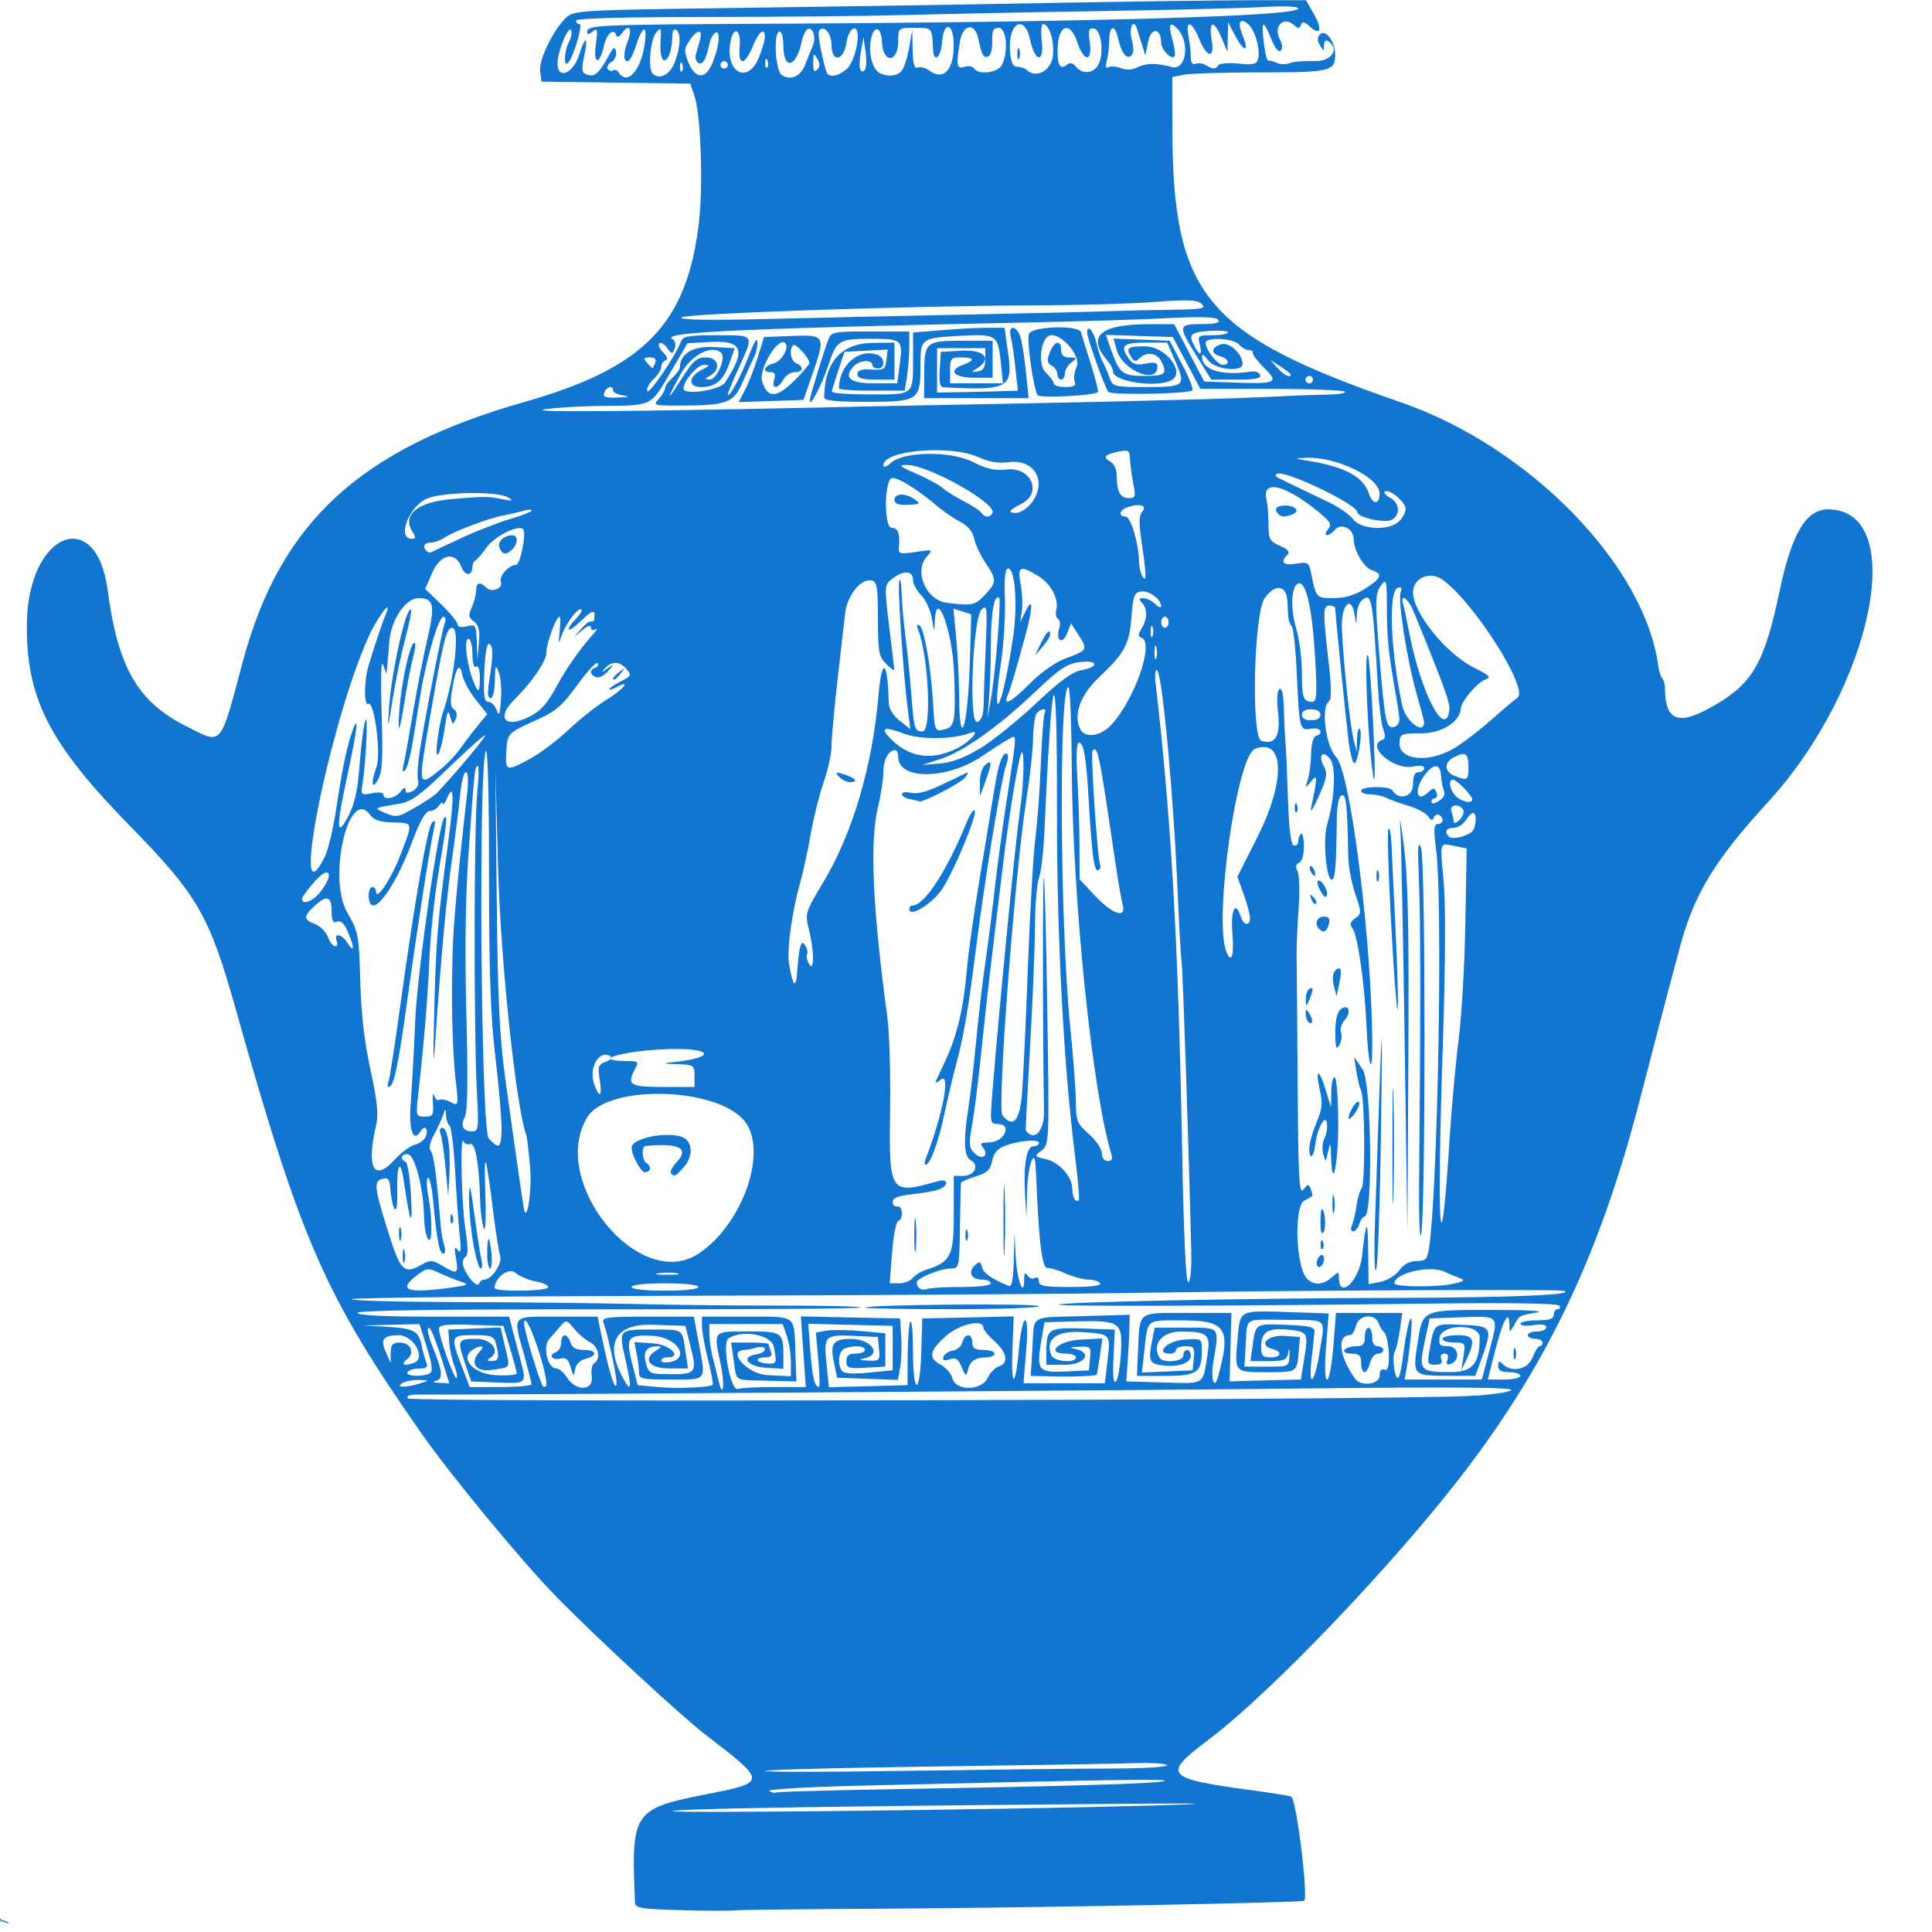 <svg version="1.0" preserveAspectRatio="xMidYMid meet" height="150" viewBox="0 0 112.5 112.5" zoomAndPan="magnify" width="150" xmlns:xlink="http://www.w3.org/1999/xlink" xmlns="http://www.w3.org/2000/svg"><defs><clipPath id="82f01c3bd9"><path clip-rule="nonzero" d="M 0 111.301 L 0.934 111.301 L 0.934 112.004 L 0 112.004 Z M 0 111.301"></path></clipPath><clipPath id="3b99ccb084"><path clip-rule="nonzero" d="M 1.508 0 L 110 0 L 110 111.254 L 1.508 111.254 Z M 1.508 0"></path></clipPath></defs><g clip-path="url(#82f01c3bd9)"><path fill-rule="nonzero" fill-opacity="1" d="M 0.633 112.562 L 0.523 112.492 C 0.508 112.48 0.496 112.465 0.492 112.449 L 0.445 112.336 L 0.473 112.336 C 0.562 112.336 0.637 112.262 0.637 112.172 C 0.637 112.094 0.578 112.027 0.504 112.016 C 0.488 111.938 0.426 111.883 0.344 111.883 C 0.332 111.883 0.324 111.883 0.312 111.887 C 0.27 111.84 0.211 111.816 0.152 111.816 C 0.133 111.816 0.117 111.82 0.098 111.824 C 0.062 111.742 -0.02 111.688 -0.109 111.688 C -0.129 111.688 -0.152 111.691 -0.172 111.695 C -0.227 111.648 -0.293 111.621 -0.367 111.621 C -0.496 111.621 -0.605 111.707 -0.645 111.824 C -0.66 111.82 -0.676 111.816 -0.691 111.816 C -0.727 111.816 -0.762 111.828 -0.789 111.848 C -0.816 111.828 -0.852 111.816 -0.887 111.816 C -0.965 111.816 -1.031 111.875 -1.043 111.949 C -1.121 111.965 -1.176 112.027 -1.176 112.109 C -1.176 112.191 -1.113 112.262 -1.031 112.27 L -1.152 112.449 C -1.164 112.465 -1.176 112.48 -1.191 112.492 L -1.215 112.508 C -1.273 112.551 -1.305 112.621 -1.305 112.691 L -1.305 112.723 L 0.699 112.723 L 0.699 112.691 C 0.699 112.641 0.676 112.59 0.633 112.562 Z M -0.117 112.27 C -0.164 112.27 -0.207 112.305 -0.219 112.352 L -0.254 112.5 C -0.262 112.516 -0.277 112.527 -0.293 112.527 C -0.316 112.527 -0.336 112.512 -0.336 112.488 C -0.336 112.48 -0.332 112.469 -0.328 112.461 L -0.285 112.398 C -0.273 112.383 -0.27 112.367 -0.27 112.352 C -0.27 112.309 -0.309 112.27 -0.352 112.27 C -0.395 112.27 -0.43 112.293 -0.449 112.332 L -0.504 112.438 C -0.512 112.453 -0.527 112.465 -0.547 112.465 C -0.574 112.465 -0.594 112.441 -0.594 112.418 L -0.594 112.406 L -0.445 112.238 C -0.43 112.219 -0.402 112.207 -0.375 112.207 L 0.258 112.207 C 0.297 112.207 0.332 112.23 0.348 112.266 L 0.43 112.473 C 0.434 112.477 0.434 112.48 0.434 112.484 C 0.422 112.512 0.395 112.527 0.367 112.527 C 0.328 112.527 0.301 112.504 0.289 112.473 L 0.262 112.352 C 0.25 112.305 0.207 112.27 0.16 112.27 C 0.102 112.27 0.055 112.316 0.055 112.375 L 0.055 112.434 C 0.055 112.449 0.039 112.465 0.02 112.465 C 0.004 112.465 -0.012 112.449 -0.012 112.434 L -0.012 112.375 C -0.012 112.316 -0.059 112.27 -0.117 112.27 Z M -0.883 112.164 C -0.875 112.148 -0.855 112.141 -0.84 112.141 C -0.82 112.141 -0.801 112.152 -0.789 112.168 L -0.742 112.246 C -0.723 112.277 -0.699 112.305 -0.664 112.324 L -0.625 112.348 L -0.672 112.398 L -0.73 112.398 C -0.762 112.398 -0.789 112.375 -0.789 112.344 C -0.789 112.301 -0.82 112.27 -0.859 112.27 C -0.887 112.27 -0.914 112.285 -0.926 112.309 L -0.988 112.438 C -0.996 112.453 -1.012 112.465 -1.031 112.465 C -1.047 112.465 -1.062 112.457 -1.07 112.441 Z M -1.016 112.207 C -1.066 112.207 -1.113 112.16 -1.113 112.109 C -1.113 112.055 -1.066 112.012 -1.016 112.012 L -0.98 112.012 L -0.98 111.98 C -0.98 111.926 -0.938 111.883 -0.887 111.883 C -0.855 111.883 -0.832 111.895 -0.812 111.914 L -0.789 111.941 L -0.766 111.914 C -0.746 111.895 -0.719 111.883 -0.691 111.883 C -0.672 111.883 -0.656 111.887 -0.641 111.895 L -0.598 111.922 L -0.59 111.875 C -0.57 111.766 -0.477 111.688 -0.367 111.688 C -0.305 111.688 -0.246 111.711 -0.203 111.758 L -0.188 111.773 L -0.168 111.766 C -0.148 111.758 -0.129 111.754 -0.109 111.754 C -0.035 111.754 0.027 111.801 0.047 111.871 L 0.059 111.906 L 0.09 111.895 C 0.109 111.887 0.129 111.883 0.152 111.883 C 0.199 111.883 0.246 111.902 0.277 111.941 L 0.289 111.961 L 0.312 111.953 C 0.324 111.949 0.332 111.945 0.344 111.945 C 0.398 111.945 0.441 111.988 0.441 112.043 L 0.441 112.074 L 0.473 112.074 C 0.527 112.074 0.57 112.121 0.57 112.172 C 0.57 112.227 0.527 112.27 0.473 112.27 L 0.418 112.27 L 0.406 112.242 C 0.383 112.18 0.324 112.141 0.258 112.141 L -0.375 112.141 C -0.418 112.141 -0.465 112.16 -0.496 112.195 C -0.516 112.188 -0.527 112.164 -0.527 112.141 C -0.527 112.105 -0.5 112.074 -0.465 112.074 L -0.465 112.012 C -0.535 112.012 -0.594 112.07 -0.594 112.141 C -0.594 112.184 -0.574 112.223 -0.539 112.246 L -0.582 112.297 L -0.633 112.266 C -0.656 112.254 -0.676 112.234 -0.688 112.211 L -0.734 112.133 C -0.758 112.098 -0.797 112.074 -0.84 112.074 C -0.879 112.074 -0.914 112.098 -0.938 112.129 L -0.988 112.207 Z M -1.238 112.66 C -1.23 112.621 -1.207 112.586 -1.176 112.562 L -1.152 112.543 C -1.133 112.531 -1.121 112.516 -1.105 112.5 C -1.086 112.52 -1.059 112.527 -1.031 112.527 C -0.988 112.527 -0.949 112.504 -0.93 112.469 L -0.867 112.34 C -0.867 112.336 -0.863 112.336 -0.859 112.336 C -0.855 112.336 -0.852 112.34 -0.852 112.344 C -0.852 112.41 -0.797 112.465 -0.73 112.465 L -0.898 112.66 Z M -0.812 112.66 L -0.645 112.469 C -0.629 112.504 -0.59 112.527 -0.547 112.527 C -0.504 112.527 -0.465 112.504 -0.445 112.469 L -0.391 112.359 C -0.383 112.344 -0.367 112.336 -0.352 112.336 C -0.344 112.336 -0.336 112.344 -0.336 112.352 C -0.336 112.355 -0.336 112.359 -0.336 112.363 L -0.379 112.426 C -0.395 112.445 -0.398 112.465 -0.398 112.488 C -0.398 112.547 -0.352 112.594 -0.293 112.594 C -0.246 112.594 -0.203 112.562 -0.191 112.516 L -0.156 112.367 C -0.152 112.348 -0.137 112.336 -0.117 112.336 C -0.094 112.336 -0.074 112.352 -0.074 112.375 L -0.074 112.434 C -0.074 112.484 -0.031 112.527 0.02 112.527 C 0.074 112.527 0.117 112.484 0.117 112.434 L 0.117 112.375 C 0.117 112.352 0.137 112.336 0.16 112.336 C 0.176 112.336 0.191 112.348 0.199 112.367 L 0.227 112.488 C 0.242 112.551 0.301 112.594 0.367 112.594 C 0.41 112.594 0.453 112.57 0.477 112.539 C 0.48 112.539 0.484 112.543 0.488 112.543 L 0.598 112.617 C 0.613 112.629 0.625 112.641 0.629 112.66 Z M -0.812 112.66" fill="#1276d1"></path></g><g clip-path="url(#3b99ccb084)"><path fill-rule="nonzero" fill-opacity="1" d="M 39.637 111.227 C 37.316 111.164 36.992 111.109 36.977 110.785 C 36.746 105.492 36.852 105.328 41.137 104.477 C 44.684 103.773 44.684 103.781 41.051 100.988 C 39.621 99.887 34.676 95.309 32.359 92.938 C 30.422 90.961 26.273 85.938 24.594 83.543 C 18.906 75.418 17.539 72.297 13.711 58.711 C 12.188 53.297 11.5 52.109 7.562 48.09 C 2.848 43.273 1.512 40.648 1.566 36.293 C 1.629 31.008 5.613 29.387 6.273 34.379 C 6.859 38.844 8.016 40.852 10.797 42.262 C 12.984 43.367 12.777 43.605 14.145 38.504 C 16.316 30.41 20.965 26.129 30.527 23.41 C 37.523 21.422 40.008 18.867 40.699 12.949 C 40.953 10.766 40.805 6.625 40.434 5.566 L 40.191 4.871 L 35.859 4.812 L 31.531 4.754 L 31.453 4.152 C 31.363 3.488 32.23 1.707 32.98 1.012 C 33.414 0.609 33.887 0.582 42.711 0.465 C 47.812 0.398 56.012 0.27 60.934 0.176 C 65.855 0.086 71.27 0.012 72.965 0.012 L 76.047 0.012 L 76.508 0.816 C 77.023 1.715 76.891 2.109 76.266 1.543 C 75.949 1.254 75.832 1.234 75.754 1.453 C 75.676 1.664 75.582 1.676 75.387 1.492 C 74.754 0.895 74.109 1.516 74.535 2.312 C 74.68 2.582 74.695 2.828 74.574 2.953 C 74.449 3.074 74.234 2.801 74.016 2.246 C 73.82 1.746 73.617 1.379 73.566 1.43 C 73.43 1.57 73.691 3.555 73.844 3.527 C 73.918 3.512 74.148 3.574 74.355 3.664 C 74.562 3.758 74.902 3.762 75.109 3.672 C 75.316 3.586 75.949 3.535 76.512 3.559 C 77.527 3.602 78.055 2.836 77.32 2.383 C 77.203 2.309 77.102 2.426 77.098 2.641 C 77.09 3.012 77.082 3.012 76.859 2.633 C 76.695 2.348 76.695 2.168 76.867 1.996 C 77.184 1.68 77.734 2.402 77.746 3.148 C 77.758 4.152 77.496 4.215 73.422 4.215 C 71.328 4.215 69.309 4.277 68.938 4.352 L 68.262 4.484 L 68.266 7.316 C 68.266 17.211 70.137 19.473 81.582 23.43 C 89.047 26.008 95.777 32.902 96.562 38.785 C 96.605 39.094 96.707 39.418 96.789 39.5 C 96.875 39.582 96.941 39.805 96.945 39.992 C 96.953 42.043 97.734 42.312 99.93 41.016 C 102.09 39.738 102.754 38.551 103.629 34.402 C 104.328 31.07 105.168 29.66 106.441 29.66 C 111.191 29.66 109.055 40.051 102.938 46.719 C 99.852 50.086 98.664 52.039 97.832 55.109 C 97.273 57.168 96.25 61.074 95.539 63.84 C 93.254 72.75 90.289 79.094 85.41 85.531 C 81.391 90.836 74.035 98.551 70.359 101.316 C 67.629 103.371 67.809 103.566 73.113 104.277 C 74.062 104.406 74.992 104.555 75.18 104.609 C 75.477 104.695 76.195 110.426 75.941 110.68 C 75.828 110.793 59.934 111.094 51.668 111.141 C 46.992 111.164 42.965 111.211 42.723 111.242 C 42.477 111.273 41.09 111.27 39.637 111.23 Z M 67.184 105.133 C 71.355 105.008 70.262 104.988 62.656 105.059 C 47.043 105.195 39.316 105.328 39.184 105.461 C 39.039 105.605 59.219 105.367 67.184 105.133 Z M 52.641 104.172 C 62.758 104 67.684 103.848 67.82 103.695 C 67.93 103.578 64.633 103.629 50.188 103.977 C 47.062 104.055 44.633 104.191 44.785 104.285 C 44.938 104.379 45.121 104.422 45.191 104.375 C 45.262 104.332 48.617 104.238 52.641 104.172 Z M 64.773 102.98 C 66.586 102.977 68.02 102.891 67.957 102.789 C 67.895 102.688 67.039 102.633 66.059 102.668 C 65.078 102.703 59.863 102.789 54.473 102.863 C 49.078 102.934 44.617 103.051 44.551 103.121 C 44.488 103.191 48.27 103.188 52.953 103.113 C 57.637 103.043 62.957 102.98 64.77 102.98 Z M 85.508 81.289 C 86.75 81.234 87.867 81.078 87.988 80.949 C 88.148 80.777 84.598 80.754 75.164 80.859 C 64.234 80.977 26.656 81.234 24.316 81.207 C 23.855 81.199 23.652 81.281 23.746 81.43 C 23.891 81.664 80.289 81.535 85.508 81.289 Z M 41.496 80.637 C 41.543 80.598 41.422 79.934 41.227 79.164 C 41.031 78.395 40.875 77.516 40.875 77.215 L 40.875 76.668 L 43.469 76.668 C 46.434 76.668 46.238 76.52 46.316 78.824 L 46.375 80.441 L 44.68 80.398 C 42.699 80.352 42.906 80.48 42.723 79.199 L 42.574 78.176 L 43.664 78.176 C 44.266 78.176 44.758 78.219 44.758 78.266 C 44.758 78.316 44.816 78.512 44.887 78.699 C 44.98 78.941 44.891 79.039 44.562 79.039 C 43.922 79.039 43.996 79.355 44.648 79.395 C 45.238 79.426 45.25 79.402 45.055 78.418 C 44.914 77.723 43.242 77.41 42.426 77.93 C 42.012 78.195 42.543 81.047 42.98 80.879 C 43.145 80.816 44.102 80.766 45.102 80.766 L 46.922 80.766 L 46.777 78.707 L 46.633 76.652 L 49.523 76.715 L 52.41 76.773 L 52.48 77.852 C 52.516 78.445 52.488 79.25 52.414 79.641 L 52.281 80.352 L 50.512 80.289 L 48.746 80.227 L 48.551 79.289 C 48.328 78.238 48.527 77.969 49.535 77.965 C 50.758 77.957 51.395 78.895 50.309 79.102 C 49.965 79.168 50.031 79.203 50.539 79.227 C 51.219 79.254 51.25 79.223 51.184 78.555 L 51.117 77.852 L 49.738 77.789 C 48.027 77.707 47.957 77.781 48.129 79.434 L 48.27 80.777 L 50.555 80.719 L 52.844 80.656 L 52.855 78.883 C 52.859 77.91 52.934 77.043 53.016 76.961 C 53.098 76.879 53.164 77.645 53.164 78.668 C 53.164 81.227 53.562 81.316 53.645 78.777 L 53.703 76.773 L 56.367 76.715 L 59.031 76.652 L 58.957 78.492 C 58.859 80.82 59.125 80.902 59.324 78.609 C 59.406 77.66 59.57 76.883 59.688 76.883 C 59.824 76.883 59.848 77.547 59.75 78.715 L 59.598 80.547 L 64.336 80.547 L 64.488 79.242 C 64.672 77.656 64.695 77.68 62.977 77.57 C 61.508 77.477 60.855 77.977 61.219 78.918 C 61.359 79.289 62.652 79.398 62.652 79.039 C 62.652 78.922 62.406 78.824 62.098 78.824 C 60.832 78.824 61.602 78.074 62.941 78.004 L 64.191 77.938 L 64.043 78.973 C 63.961 79.543 63.879 80.023 63.867 80.043 C 63.805 80.125 62.449 80.18 61.281 80.148 L 60.02 80.117 L 60.117 78.5 C 60.234 76.516 59.895 76.73 63.086 76.637 L 65.781 76.559 L 65.766 77.312 C 65.758 77.73 65.715 78.602 65.668 79.254 L 65.582 80.441 L 67.77 80.5 C 70.203 80.57 70.031 80.68 70.316 78.852 C 70.496 77.703 70.305 77.539 68.773 77.531 C 67.672 77.531 67.047 78.293 67.52 79.062 C 67.727 79.398 68.906 79.289 68.906 78.93 C 68.906 78.754 69.004 78.609 69.125 78.609 C 69.242 78.609 69.34 78.758 69.34 78.938 C 69.34 79.371 68.637 79.617 67.711 79.508 C 66.914 79.418 66.848 79.25 67.102 77.988 L 67.238 77.312 L 69.043 77.312 C 71.086 77.312 71 77.207 70.652 79.316 C 70.492 80.301 70.703 80.973 70.922 80.176 C 71.703 77.371 71.402 76.891 68.867 76.887 C 66.719 76.883 66.848 76.785 66.645 78.562 L 66.492 79.922 L 67.969 79.859 L 69.445 79.793 L 69.516 79.094 C 69.574 78.469 69.523 78.391 69.027 78.391 C 68.727 78.391 68.477 78.488 68.477 78.609 C 68.477 78.727 68.324 78.824 68.137 78.824 C 67.215 78.824 67.977 78.066 68.965 78.004 C 69.977 77.938 69.984 77.941 69.984 78.609 C 69.984 79.93 69.723 80.117 67.871 80.117 L 66.203 80.117 L 66.262 78.77 C 66.371 76.285 66.168 76.453 69.125 76.453 L 71.707 76.453 L 71.652 78.445 L 71.602 80.441 L 72.195 80.418 C 72.523 80.406 73.453 80.383 74.27 80.363 L 75.75 80.332 L 75.957 79.031 C 76.191 77.574 76.164 77.535 74.898 77.418 C 73.82 77.32 73.438 77.582 73.438 78.418 C 73.438 78.938 73.523 79.039 73.977 79.039 C 74.621 79.039 74.691 78.703 74.082 78.547 C 73.234 78.324 73.82 77.715 74.812 77.789 L 75.699 77.852 L 75.625 78.715 C 75.52 79.91 75.539 79.902 73.758 79.902 C 71.871 79.902 71.883 79.914 72.062 77.988 C 72.227 76.223 72.062 76.301 75.348 76.414 L 77.371 76.48 L 77.219 78.406 C 77.125 79.609 77.148 80.332 77.277 80.332 C 77.395 80.332 77.555 79.461 77.641 78.391 L 77.793 76.453 L 81.656 76.453 L 81.508 77.477 C 81.426 78.039 81.293 78.598 81.215 78.715 C 81.133 78.836 81.121 79.27 81.188 79.688 C 81.344 80.652 81.539 80.328 81.723 78.793 C 81.941 77 82.305 75.98 82.176 77.531 C 82.121 78.184 82.012 79.078 81.934 79.523 L 81.789 80.332 L 86.285 80.332 L 86.742 78.594 C 87.281 76.555 87.348 76.621 84.953 76.711 L 83.25 76.773 L 82.953 78.148 C 82.602 79.797 82.684 79.895 84.445 79.898 C 85.746 79.902 86.16 79.414 86.16 77.879 C 86.16 77.051 83.941 77.078 83.824 77.906 C 83.77 78.305 83.859 78.391 84.324 78.391 C 84.953 78.391 85.055 79.23 84.453 79.43 C 84.242 79.496 84.191 79.418 84.285 79.176 C 84.371 78.949 84.309 78.824 84.109 78.824 C 83.922 78.824 83.848 78.953 83.926 79.148 C 84.012 79.375 83.906 79.469 83.57 79.469 C 83.137 79.469 83.105 79.395 83.234 78.66 C 83.527 77.012 83.449 77.074 85.152 77.145 C 86.902 77.215 86.938 77.281 86.242 79.199 L 85.906 80.117 L 84.363 80.113 C 82.254 80.109 82.254 80.105 82.547 78.203 C 82.852 76.234 82.754 76.273 87.035 76.277 C 89.066 76.281 90.008 76.34 89.449 76.434 C 88.457 76.602 88.484 76.582 88.137 77.207 C 87.906 77.617 87.895 77.613 87.891 77.109 C 87.879 76.203 87.508 76.895 87.059 78.66 L 86.633 80.332 L 87.582 80.332 C 88.105 80.332 88.531 80.234 88.531 80.117 C 88.531 80 88.238 79.902 87.883 79.902 C 87.418 79.902 87.238 79.797 87.238 79.535 C 87.238 79.25 87.293 79.227 87.496 79.426 C 88.02 79.953 88.98 79.738 89.242 79.039 C 89.379 78.684 89.562 78.391 89.656 78.391 C 89.75 78.391 89.824 78.297 89.824 78.176 C 89.824 78.059 89.629 77.961 89.395 77.961 C 89.156 77.961 88.961 77.863 88.961 77.746 C 88.961 77.625 89.203 77.531 89.5 77.531 C 89.797 77.531 90.039 77.418 90.039 77.285 C 90.039 77.129 89.773 77.086 89.285 77.164 C 88.871 77.23 88.531 77.195 88.531 77.086 C 88.531 76.973 88.969 76.883 89.5 76.883 C 90.219 76.883 90.473 76.797 90.473 76.559 C 90.473 76.383 90.574 76.234 90.699 76.234 C 90.824 76.234 90.871 76.141 90.801 76.027 C 90.719 75.898 87.973 75.852 83.508 75.906 C 71.828 76.051 61.781 76.078 61.672 75.973 C 61.52 75.816 72.715 75.59 81.414 75.574 C 87.988 75.559 91.984 75.387 91.012 75.16 C 90.598 75.066 75.426 75.137 66.969 75.273 C 62.281 75.352 49.941 75.43 39.539 75.453 C 29.137 75.477 20.559 75.566 20.473 75.648 C 20.387 75.734 23.172 75.812 26.66 75.82 C 30.152 75.828 34.75 75.879 36.887 75.93 C 39.02 75.984 42.895 76.027 45.492 76.023 C 48.094 76.023 50.168 76.074 50.102 76.137 C 50.039 76.203 43.422 76.25 35.402 76.242 C 25.656 76.234 20.82 76.301 20.82 76.449 C 20.82 76.59 22.387 76.668 25.234 76.668 L 29.648 76.668 L 29.883 77.582 C 30.016 78.086 30.211 78.84 30.324 79.254 C 30.672 80.57 30.672 80.574 28.98 80.504 L 27.438 80.441 L 27.059 79.324 C 26.621 78.031 26.656 77.961 27.742 77.961 C 28.629 77.961 29.156 78.68 28.555 79.062 C 28.328 79.207 28.344 79.25 28.641 79.25 C 29.039 79.254 29.094 79.023 28.879 78.23 C 28.766 77.805 28.609 77.746 27.59 77.746 C 26.238 77.746 26.219 77.801 26.891 79.559 L 27.352 80.766 L 29.152 80.766 C 30.145 80.766 30.953 80.691 30.949 80.602 C 30.949 80.512 30.758 79.762 30.527 78.93 C 29.855 76.523 29.734 76.668 32.445 76.668 L 34.797 76.668 L 35.148 78.34 C 35.539 80.164 35.875 81.141 35.902 80.508 C 35.918 80.129 35.363 77.594 35.137 77.004 C 35.023 76.711 35.348 76.668 37.707 76.668 L 40.406 76.668 L 40.715 78.34 C 41.102 80.438 41.191 80.332 39.031 80.332 C 37.395 80.332 37.211 80.293 37.211 79.93 C 37.211 79.707 37.148 79.215 37.074 78.836 L 36.938 78.148 L 37.988 78.219 C 38.996 78.281 39.785 79.039 38.844 79.039 C 38.656 79.039 38.504 79.121 38.504 79.223 C 38.504 79.328 38.734 79.367 39.012 79.312 C 40.223 79.082 39.422 77.863 38.008 77.789 C 36.527 77.711 36.422 77.863 36.832 79.492 L 37.129 80.656 L 38.301 80.766 C 39.406 80.871 41.316 80.793 41.496 80.637 Z M 85.219 78.984 C 85.34 78.195 85.324 78.176 84.672 78.176 C 84.305 78.176 84 78.078 84 77.961 C 84 77.844 84.391 77.746 84.863 77.746 C 85.836 77.746 85.938 78.012 85.402 79.148 L 85.094 79.793 Z M 88.133 78.824 C 88.133 78.527 88.18 78.406 88.242 78.555 C 88.301 78.703 88.301 78.945 88.242 79.094 C 88.18 79.242 88.133 79.121 88.133 78.824 Z M 50.387 76.141 C 50.562 75.961 60.496 75.883 60.496 76.059 C 60.496 76.156 58.199 76.234 55.395 76.234 C 52.586 76.234 50.332 76.191 50.387 76.141 Z M 41.969 79.457 C 41.543 77.469 41.492 77.527 43.547 77.527 C 45.543 77.527 45.617 77.582 45.617 78.961 L 45.617 79.707 L 44.594 79.645 C 43.5 79.574 43.105 78.996 44.055 78.859 C 44.32 78.824 44.539 78.691 44.539 78.566 C 44.539 78.438 44.332 78.395 44.055 78.469 C 43.789 78.543 43.492 78.602 43.395 78.605 C 42.266 78.621 43.504 80.016 44.703 80.074 L 46.051 80.137 L 46.051 79.297 C 46.051 78.832 45.941 78.148 45.812 77.777 L 45.574 77.098 L 41.305 77.098 L 41.309 77.691 C 41.309 78.016 41.395 78.621 41.5 79.039 C 41.609 79.453 41.766 80.082 41.852 80.441 C 42.109 81.523 42.219 80.625 41.969 79.457 Z M 24.488 80.547 C 25.016 80.379 25.012 80.375 24.379 80.355 C 24.023 80.348 23.586 80.43 23.41 80.547 C 23 80.812 23.664 80.812 24.488 80.547 Z M 31.82 80.648 C 31.82 79.633 30.547 76.105 30.52 77.043 C 30.508 77.477 31.508 80.762 31.652 80.762 C 31.742 80.762 31.82 80.711 31.82 80.648 Z M 34.457 80.141 C 34.406 79.801 34.473 79.453 34.602 79.375 C 35.004 79.125 34.859 78.418 34.352 78.156 C 34.086 78.016 33.664 77.66 33.422 77.359 C 33.004 76.855 32.953 76.844 32.664 77.188 C 32.496 77.391 32.195 77.738 31.992 77.961 C 31.582 78.414 31.883 79.684 32.398 79.684 C 32.551 79.684 32.832 79.926 33.023 80.223 C 33.562 81.047 34.582 80.988 34.457 80.141 Z M 33.23 79.613 C 33.102 79.156 32.953 79.027 32.652 79.105 C 32.164 79.234 31.906 78.918 32.359 78.742 C 32.535 78.676 32.68 78.422 32.68 78.18 C 32.68 77.617 33.043 77.613 33.219 78.176 C 33.316 78.477 33.547 78.605 33.988 78.605 C 34.754 78.605 34.824 78.938 34.098 79.121 C 33.777 79.203 33.539 79.441 33.488 79.738 C 33.41 80.188 33.395 80.18 33.23 79.613 Z M 36.422 79.176 C 36.02 77.402 36.004 77.418 37.965 77.418 C 39.816 77.418 39.715 77.355 39.91 78.66 L 40.062 79.684 L 38.961 79.684 C 37.777 79.684 37.387 79.117 38.234 78.625 C 38.527 78.449 38.539 78.402 38.289 78.398 C 37.648 78.395 37.43 78.703 37.609 79.371 C 37.77 79.969 37.848 80.008 38.895 80.02 C 40.516 80.039 40.598 79.945 40.223 78.457 L 39.906 77.203 L 37.984 77.141 C 35.699 77.066 35.121 78.387 36.48 80.586 C 36.758 81.039 36.742 80.566 36.422 79.176 Z M 47.648 79.176 L 47.508 77.594 L 48.125 77.484 C 48.469 77.426 49.375 77.438 50.148 77.508 L 51.551 77.637 L 51.551 79.578 L 50.418 79.641 C 49.398 79.699 49.285 79.664 49.285 79.266 C 49.285 78.938 49.426 78.82 49.824 78.82 C 50.121 78.82 50.363 78.723 50.363 78.605 C 50.363 78.367 49.719 78.32 49.195 78.52 C 48.84 78.656 48.742 79.395 49.02 79.82 C 49.125 79.984 49.637 80.02 50.578 79.926 L 51.98 79.793 L 51.98 77.203 L 49.523 77.145 L 47.066 77.082 L 47.188 78.699 C 47.301 80.207 47.438 80.762 47.688 80.762 C 47.746 80.762 47.73 80.051 47.648 79.176 Z M 57.516 80.227 C 57.652 79.934 57.941 79.637 58.16 79.566 C 58.75 79.379 58.645 78.754 57.91 78.102 C 57.555 77.785 57.262 77.43 57.262 77.309 C 57.262 76.777 55.82 77.113 55.043 77.828 C 54.105 78.684 54.043 79.074 54.789 79.473 C 55.09 79.633 55.391 79.988 55.461 80.262 C 55.648 81.016 57.168 80.992 57.516 80.227 Z M 56.004 79.617 C 55.805 79.133 55.66 79.039 55.297 79.152 C 54.969 79.258 54.867 79.219 54.938 79.008 C 54.988 78.844 55.234 78.684 55.48 78.648 C 55.727 78.613 55.977 78.395 56.035 78.164 C 56.18 77.613 56.617 77.621 56.617 78.176 C 56.617 78.512 56.762 78.605 57.262 78.605 C 57.621 78.605 57.91 78.703 57.91 78.82 C 57.91 78.941 57.691 79.039 57.426 79.039 C 56.785 79.043 56.473 79.266 56.352 79.793 C 56.266 80.172 56.223 80.152 56.004 79.617 Z M 25.688 79.043 C 25.223 77.582 24.918 76.969 24.918 77.504 C 24.918 77.645 25.047 78.074 25.203 78.453 C 25.762 79.797 25.812 80.293 25.402 80.402 C 25.16 80.465 25.227 80.508 25.594 80.523 L 26.164 80.551 Z M 65.273 78.734 C 65.363 76.961 65.227 76.871 62.457 76.949 L 60.82 76.992 L 60.629 78.109 C 60.344 79.793 60.461 79.938 62.055 79.859 L 63.406 79.797 L 63.473 79.094 C 63.539 78.426 63.508 78.395 62.828 78.422 C 62.32 78.445 62.254 78.48 62.598 78.547 C 63.648 78.75 63.188 79.473 62.004 79.473 L 60.926 79.473 L 60.93 78.664 C 60.938 77.371 61.07 77.289 63.102 77.359 L 64.918 77.422 L 64.84 79.039 C 64.789 80.121 64.836 80.586 64.98 80.441 C 65.102 80.324 65.23 79.555 65.273 78.734 Z M 80.336 80.098 C 80.336 79.777 80.434 79.68 80.664 79.77 C 81.008 79.898 80.906 77.789 80.555 77.531 C 80.477 77.473 80.348 77.254 80.273 77.047 C 80.051 76.445 79.113 76.559 78.953 77.207 C 78.879 77.504 78.727 77.746 78.613 77.746 C 77.836 77.746 77.977 78.973 78.902 80.281 C 79.242 80.758 80.336 80.617 80.336 80.098 Z M 79.258 79.363 C 79.258 78.93 79.148 78.824 78.703 78.824 C 78.391 78.824 78.211 78.73 78.285 78.609 C 78.359 78.492 78.656 78.395 78.945 78.395 C 79.363 78.395 79.473 78.281 79.473 77.855 C 79.473 77.559 79.57 77.316 79.688 77.316 C 79.805 77.316 79.902 77.559 79.902 77.855 C 79.902 78.191 80.023 78.395 80.227 78.395 C 80.406 78.395 80.551 78.492 80.551 78.609 C 80.551 78.727 80.406 78.824 80.23 78.824 C 80.055 78.824 79.852 79.066 79.777 79.363 C 79.703 79.66 79.555 79.902 79.449 79.902 C 79.344 79.902 79.258 79.66 79.258 79.363 Z M 26.457 79.531 C 26.324 79.203 26.191 78.594 26.16 78.18 L 26.102 77.422 L 27.625 77.359 L 29.152 77.297 L 29.41 78.418 C 29.711 79.723 29.785 79.594 28.637 79.77 C 27.664 79.918 27.312 79.32 27.977 78.652 C 28.277 78.355 27.969 78.309 27.531 78.59 C 26.738 79.09 27.562 80.008 28.867 80.074 C 29.543 80.113 30.09 80.062 30.09 79.969 C 30.086 79.875 29.91 79.215 29.699 78.5 L 29.312 77.207 L 27.438 77.145 C 25.98 77.098 25.562 77.148 25.562 77.375 C 25.562 77.844 26.465 80.371 26.586 80.246 C 26.648 80.184 26.59 79.863 26.457 79.531 Z M 76.848 78.684 C 77.16 76.688 77.371 76.883 74.855 76.855 C 72.395 76.832 72.637 76.684 72.539 78.285 L 72.465 79.578 L 73.758 79.578 C 75.043 79.578 75.051 79.578 75.086 78.934 C 75.109 78.5 75.086 78.445 75.016 78.77 C 74.926 79.195 74.777 79.258 73.863 79.258 L 72.812 79.258 L 72.926 78.449 C 73.121 77.043 73.066 77.078 74.887 77.145 C 76.215 77.195 76.559 77.273 76.543 77.531 C 76.531 77.711 76.457 78.414 76.379 79.094 C 76.164 80.934 76.551 80.598 76.848 78.684 Z M 25.047 79.953 C 25.211 79.844 25.156 79.395 24.852 78.449 L 24.426 77.102 L 22.785 77.141 L 21.141 77.184 L 22.535 77.262 C 24.098 77.348 24.383 77.5 24.551 78.344 C 24.617 78.668 24.734 79.102 24.816 79.309 C 24.934 79.609 24.848 79.688 24.414 79.688 C 24.109 79.688 23.805 79.785 23.73 79.902 C 23.578 80.152 24.684 80.195 25.047 79.953 Z M 24.121 79.352 C 24.824 79.078 24.074 77.746 23.219 77.75 C 22.316 77.754 22.141 77.98 22.461 78.719 L 22.742 79.363 L 22.75 78.77 C 22.758 78.293 22.859 78.18 23.277 78.18 C 23.938 78.18 24.184 78.785 23.68 79.168 C 23.293 79.465 23.547 79.57 24.121 79.352 Z M 26.316 74.969 C 27.262 74.836 27.328 74.797 26.855 74.641 C 26.559 74.543 25.996 74.316 25.602 74.133 C 24.938 73.824 24.848 73.832 24.324 74.227 C 23.105 75.133 23.664 75.344 26.316 74.969 Z M 31.91 74.969 C 31.977 74.863 31.664 74.707 31.223 74.625 C 30.777 74.543 30.238 74.316 30.02 74.121 C 29.641 73.781 28.82 74.371 28.801 74.996 C 28.797 75.227 31.766 75.199 31.91 74.969 Z M 40.66 74.941 C 40.66 74.812 39.867 74.727 38.719 74.727 C 37.57 74.727 36.777 74.812 36.777 74.941 C 36.777 75.07 37.57 75.156 38.719 75.156 C 39.867 75.156 40.66 75.07 40.66 74.941 Z M 55.988 74.941 C 56.98 74.941 57.695 74.852 57.695 74.727 C 57.695 74.609 57.461 74.512 57.18 74.512 C 56.555 74.512 56.34 74.078 56.766 73.68 C 57.027 73.434 57.094 73.449 57.18 73.789 C 57.273 74.137 57.715 74.449 58.719 74.875 C 58.918 74.957 59 74.578 59.031 73.402 L 59.07 71.816 L 59.148 73.219 C 59.223 74.562 59.633 75.633 59.637 74.5 C 59.641 74.117 59.691 74.051 59.828 74.27 C 59.934 74.434 60.125 74.5 60.258 74.418 C 60.395 74.332 60.496 74.414 60.496 74.605 C 60.496 74.883 60.816 74.941 62.344 74.941 C 63.52 74.941 64.141 74.863 64.055 74.727 C 63.98 74.609 63.684 74.512 63.391 74.512 C 63.094 74.512 62.496 74.352 62.055 74.156 C 61.613 73.957 61.137 73.816 61 73.836 C 60.715 73.879 60.527 72.609 60.395 69.766 C 60.348 68.758 60.301 67.863 60.293 67.773 C 60.219 66.82 59.84 67.996 59.809 69.281 L 59.766 70.953 L 59.688 69.551 C 59.59 67.789 59.773 66.746 60.184 66.746 C 60.355 66.746 60.496 66.66 60.496 66.555 C 60.496 66.312 59.301 66.418 58.5 66.727 C 58.086 66.883 57.859 67.16 57.77 67.605 C 57.664 68.133 57.48 68.305 56.805 68.508 C 56.344 68.645 55.961 68.812 55.953 68.883 C 55.945 68.953 55.918 70.105 55.898 71.438 C 55.863 73.809 55.852 73.863 55.371 73.863 C 54.75 73.863 53.383 74.426 53.383 74.68 C 53.383 75 53.664 75.18 53.98 75.059 C 54.145 74.992 55.047 74.941 55.988 74.941 Z M 58.43 71.062 C 58.43 69.223 58.461 68.469 58.5 69.391 C 58.543 70.309 58.543 71.812 58.5 72.73 C 58.461 73.652 58.43 72.898 58.43 71.062 Z M 56.219 71.922 C 56.219 71.625 56.27 71.504 56.328 71.652 C 56.387 71.801 56.387 72.043 56.328 72.191 C 56.27 72.34 56.219 72.219 56.219 71.922 Z M 28.199 74.512 C 28.637 74.512 29.262 73.566 29.121 73.117 C 29.047 72.875 28.891 71.902 28.77 70.953 C 28.285 67.062 28.172 66.73 28.258 69.445 C 28.312 71.02 28.273 71.82 28.16 71.492 C 28.062 71.195 27.969 70.469 27.957 69.875 C 27.91 67.828 27.676 66.504 27.379 66.617 C 27.227 66.676 27.055 66.609 26.996 66.465 C 26.785 65.949 26.867 70.055 27.094 71.531 C 27.27 72.66 27.27 73.098 27.086 73.207 C 26.949 73.293 26.91 73.539 26.992 73.773 C 27.207 74.375 27.805 75.016 27.895 74.742 C 27.938 74.617 28.074 74.512 28.199 74.512 Z M 27.551 72.352 C 27.406 71.52 27.301 70.328 27.312 69.711 C 27.332 68.781 27.387 68.965 27.625 70.738 C 27.789 71.922 27.973 73.113 28.039 73.379 C 28.105 73.645 28.082 73.863 27.984 73.863 C 27.887 73.863 27.691 73.184 27.551 72.352 Z M 28.367 73 C 28.367 72.527 28.406 72.141 28.453 72.141 C 28.5 72.141 28.574 72.527 28.621 73 C 28.664 73.477 28.629 73.863 28.535 73.863 C 28.445 73.863 28.367 73.477 28.367 73 Z M 84.648 74.75 C 85.289 74.598 85.34 74.547 84.973 74.414 C 84.734 74.328 84.348 74.164 84.109 74.051 C 83.27 73.656 81.199 74.133 81.199 74.723 C 81.199 74.949 83.727 74.969 84.648 74.75 Z M 53.16 74.41 C 53.301 74.238 53.629 74.031 53.887 73.953 C 55.363 73.492 55.539 73.152 55.539 70.723 L 55.539 68.473 L 56.082 68.473 C 56.742 68.473 57.055 67.859 56.543 67.574 C 56.125 67.34 56.086 66.465 56.391 64.508 C 56.504 63.785 56.703 62.074 56.832 60.711 C 56.957 59.348 57.203 57.262 57.371 56.074 C 57.543 54.887 57.789 52.949 57.922 51.762 C 58.055 50.574 58.34 48.441 58.555 47.02 C 59.258 42.379 59.246 42.777 58.703 43.062 C 58.445 43.199 57.773 43.629 57.211 44.016 C 55.191 45.402 52.305 45.441 52.305 44.082 C 52.305 43.859 52.227 43.676 52.129 43.676 C 51.742 43.676 51.441 44.238 51.438 44.957 C 51.434 45.379 51.293 46.305 51.121 47.016 C 50.637 49.023 50.812 52.902 51.668 59.199 C 51.789 60.09 51.863 62.566 51.832 64.699 C 51.762 69.496 51.816 69.578 54.621 68.777 C 55.191 68.613 55.281 68.996 54.73 69.242 C 54.52 69.332 53.816 69.465 53.164 69.535 C 52.312 69.625 51.98 69.75 51.98 69.984 C 51.98 70.16 52.102 70.281 52.25 70.254 C 52.57 70.188 52.617 70.992 52.301 71.098 C 52.18 71.137 52.02 71.969 51.945 72.949 L 51.809 74.727 L 52.352 74.727 C 52.652 74.727 53.016 74.586 53.16 74.41 Z M 53.238 71.922 C 53.238 71.031 53.277 70.668 53.324 71.113 C 53.371 71.555 53.371 72.285 53.324 72.73 C 53.277 73.176 53.238 72.809 53.238 71.922 Z M 53.914 67.445 C 54.91 64.871 55.375 62.375 54.77 62.875 C 54.559 63.047 54.434 63.09 54.488 62.973 C 54.543 62.852 54.812 62.27 55.086 61.68 C 55.738 60.27 56.125 58.617 56.297 56.496 C 56.375 55.551 56.723 53.078 57.07 51.004 C 57.414 48.93 57.801 46.598 57.922 45.824 C 58.148 44.406 58.426 43.688 58.66 43.918 C 58.73 43.988 58.695 44.277 58.59 44.559 C 58.312 45.285 57.355 51.109 56.836 55.207 C 56.367 58.902 56.109 60.402 55.641 62.109 C 55.48 62.703 55.184 63.965 54.98 64.914 C 54.629 66.562 54.16 67.824 53.895 67.824 C 53.824 67.824 53.832 67.652 53.914 67.445 Z M 52.949 52.934 C 52.949 52.82 53.031 52.73 53.125 52.73 C 53.824 52.73 55.133 50.727 56.281 47.898 C 56.469 47.434 56.684 47.117 56.754 47.188 C 56.938 47.371 55.629 50.559 54.895 51.719 C 54.336 52.602 52.949 53.465 52.949 52.934 Z M 53.004 46.539 C 52.738 46.488 52.52 46.352 52.52 46.242 C 52.52 46.129 52.758 46.098 53.047 46.168 C 53.398 46.258 53.992 46.102 54.828 45.699 C 55.516 45.367 56.176 45.051 56.293 44.996 C 56.41 44.941 56.363 45.074 56.184 45.289 C 55.918 45.613 53.703 46.762 53.539 46.66 C 53.512 46.645 53.273 46.59 53.004 46.539 Z M 57.059 45.586 C 57.051 45.145 57.188 44.688 57.371 44.535 C 57.773 44.203 57.773 44.406 57.379 45.504 L 57.066 46.367 Z M 69.367 72.879 C 69.223 66.871 68.883 56.672 68.809 56.102 C 68.762 55.73 68.664 54.016 68.59 52.297 C 68.352 46.465 67.684 39.211 67.371 39.02 C 67.27 38.957 67.234 39.324 67.297 39.832 C 68.203 47.703 68.609 54.797 68.832 66.805 C 68.926 71.918 69.055 74.711 69.191 74.664 C 69.316 74.621 69.391 73.863 69.367 72.879 Z M 77.57 74.367 C 77.938 74.035 77.965 74.035 77.965 74.379 C 77.965 75.715 79.152 74.594 79.316 73.105 C 79.551 70.945 79.652 70.906 79.672 72.973 L 79.691 74.777 L 80.391 74.641 C 80.777 74.562 81.27 74.262 81.488 73.965 C 81.746 73.613 82.094 73.43 82.492 73.43 C 83.031 73.43 83.113 73.336 83.219 72.621 C 83.73 69.078 84.02 52.477 83.621 49.441 C 83.473 48.281 83.492 47.984 83.719 47.984 C 84.043 47.984 84.102 47.641 83.805 47.457 C 83.695 47.391 83.555 47.457 83.492 47.605 C 83.41 47.809 83.324 47.789 83.164 47.539 C 83.043 47.352 82.527 47.074 82.02 46.922 C 81.508 46.773 80.922 46.562 80.715 46.453 C 80.512 46.348 80.098 46.258 79.801 46.258 C 79.504 46.258 79.258 46.164 79.258 46.043 C 79.258 45.777 80.914 45.754 81.074 46.02 C 81.453 46.633 82.277 46.406 82.277 45.691 C 82.277 45.191 82.379 44.965 82.602 44.965 C 82.777 44.965 82.926 44.859 82.926 44.734 C 82.926 44.59 82.691 44.551 82.316 44.633 C 81.168 44.887 79.473 43.422 80.508 43.074 C 80.668 43.023 80.684 42.828 80.547 42.473 C 80.438 42.184 80.301 41.102 80.238 40.062 C 79.949 35.066 79.879 34.613 79.445 34.848 C 79.195 34.98 79.031 35.324 79.012 35.754 C 78.98 36.426 78.977 36.43 78.887 35.844 C 78.691 34.547 78.066 35.234 78.137 36.668 C 78.238 38.699 78.609 42.195 78.812 43.023 L 79 43.781 L 79.02 43.043 C 79.031 42.637 79.102 42.367 79.176 42.441 C 79.371 42.633 79.047 44.562 78.844 44.438 C 78.75 44.379 78.609 43.82 78.531 43.191 C 78.387 42.035 77.75 35.719 77.75 35.426 C 77.75 35.336 77.602 35.262 77.426 35.262 C 77.031 35.262 77.023 35.582 77.355 38.461 C 77.531 39.973 77.543 40.73 77.395 40.832 C 76.898 41.156 77.188 43.43 77.805 44.086 C 78.652 44.984 79.906 55.016 79.906 60.918 C 79.906 62.777 79.672 62.012 79.578 59.84 C 79.465 57.305 79.059 54.434 78.754 54.055 C 78.578 53.832 78.617 53.688 78.91 53.473 C 79.289 53.199 79.289 53.148 78.914 52.043 C 78.703 51.41 78.52 50.461 78.508 49.926 C 78.453 46.816 78.391 46.227 78.125 46.316 C 77.949 46.375 77.852 46.887 77.84 47.789 C 77.809 50.484 77.746 51.219 77.547 51.219 C 77.223 51.219 77.023 48.883 77.277 48.016 C 77.723 46.5 77.809 44.68 77.461 44.211 C 77.035 43.645 76.738 43.961 77.082 44.609 C 77.316 45.043 77.273 45.293 76.785 46.387 C 76.473 47.09 76.277 47.383 76.348 47.043 C 76.73 45.191 76.73 45.039 76.34 45.504 C 75.988 45.926 75.984 45.926 76.152 45.398 C 76.25 45.102 76.336 44.43 76.344 43.902 C 76.352 43.355 76.469 42.914 76.621 42.863 C 77.121 42.695 76.887 42.328 76.344 42.434 C 75.68 42.559 75.656 42.469 75.512 39.203 C 75.453 37.871 75.328 36.656 75.234 36.508 C 75.02 36.168 75.004 36.102 74.973 35.078 C 74.941 34.07 74.266 33.945 73.641 34.832 C 73.008 35.734 72.844 42.945 73.453 43.137 C 74.262 43.395 74.574 42.859 74.422 41.488 C 74.332 40.719 74.367 40.207 74.504 40.121 C 74.652 40.031 74.742 40.461 74.762 41.34 C 74.781 42.09 74.824 42.945 74.855 43.242 C 74.887 43.539 74.949 44.988 74.996 46.461 C 75.055 48.27 75.164 49.172 75.336 49.23 C 75.477 49.277 75.594 49.168 75.594 48.984 C 75.594 48.805 75.668 48.609 75.758 48.555 C 75.852 48.496 75.926 48.828 75.926 49.293 C 75.926 49.789 75.809 50.176 75.641 50.242 C 75.445 50.316 75.418 50.469 75.555 50.73 C 75.664 50.941 75.691 51.926 75.617 52.922 C 75.543 53.918 75.492 55.129 75.5 55.617 C 75.512 56.105 75.539 59.461 75.562 63.078 C 75.598 68.652 75.652 69.598 75.898 69.273 C 76.164 68.918 76.199 68.918 76.328 69.25 C 76.402 69.449 76.438 69.629 76.406 69.656 C 76.375 69.68 76.16 69.801 75.934 69.922 C 75.453 70.18 75.41 72.742 75.863 74.023 C 76.145 74.824 76.895 74.977 77.57 74.367 Z M 80.059 71.379 C 80.484 58.398 80.523 57.785 80.418 65.73 C 80.359 69.977 80.234 73.664 80.137 73.926 C 80.039 74.191 80.004 73.07 80.059 71.379 Z M 76.672 73.562 C 76.672 73.383 76.77 73.18 76.887 73.105 C 77.004 73.031 77.102 73.117 77.102 73.297 C 77.102 73.473 77.004 73.68 76.887 73.754 C 76.77 73.824 76.672 73.738 76.672 73.562 Z M 76.902 72.441 C 76.914 72.191 76.965 72.137 77.035 72.309 C 77.098 72.465 77.09 72.652 77.016 72.723 C 76.945 72.797 76.895 72.668 76.902 72.441 Z M 82.633 68.965 C 82.727 58.977 82.727 53.676 82.625 51.328 C 82.539 49.305 82.566 48.879 82.75 49.387 C 83.016 50.113 83.016 70.645 82.754 71.875 C 82.668 72.266 82.617 70.957 82.633 68.965 Z M 81.078 66.746 C 81.078 63.719 81.109 62.484 81.145 63.996 C 81.18 65.508 81.18 67.98 81.145 69.492 C 81.109 71.004 81.078 69.77 81.078 66.746 Z M 76.891 71.219 C 76.887 70.773 76.922 70.41 76.969 70.41 C 77.156 70.41 77.238 71.48 77.074 71.742 C 76.957 71.926 76.891 71.734 76.891 71.219 Z M 78.73 71.328 C 78.82 71.117 78.938 70.609 78.992 70.195 C 79.047 69.777 79.18 69.332 79.285 69.199 C 79.508 68.922 79.48 63.992 79.254 63.508 C 79.172 63.332 79.047 62.816 78.977 62.363 L 78.852 61.543 L 79.352 62.281 C 79.859 63.031 79.957 70.84 79.457 70.84 C 79.363 70.84 79.227 71.035 79.152 71.273 C 79.074 71.508 78.914 71.703 78.789 71.703 C 78.656 71.703 78.633 71.551 78.73 71.328 Z M 81.793 60.598 C 81.703 54.43 81.586 48.805 81.535 48.09 C 81.48 47.379 81.578 47.914 81.75 49.277 C 81.992 51.191 82.051 54.039 82.008 61.785 L 81.953 71.812 Z M 77.586 70.086 C 77.59 69.613 77.633 69.445 77.688 69.711 C 77.738 69.98 77.734 70.367 77.68 70.574 C 77.629 70.781 77.586 70.562 77.586 70.086 Z M 77.508 67.352 C 77.484 66.512 77.469 66.484 77.336 67.066 C 77.195 67.699 77.191 67.703 77.051 67.195 C 76.973 66.91 77.008 66.492 77.125 66.266 C 77.246 66.043 77.309 65.645 77.262 65.387 C 77.164 64.836 76.684 65.758 76.582 66.691 C 76.5 67.395 76.238 67.562 76.238 66.906 C 76.238 66.598 76.426 65.914 76.652 65.383 C 76.988 64.598 77.027 64.246 76.859 63.504 C 76.574 62.223 76.793 62.172 77.184 63.434 L 77.504 64.48 L 77.52 63.551 C 77.527 63.039 77.621 62.676 77.73 62.742 C 77.836 62.809 77.926 64.027 77.926 65.449 C 77.926 67.832 77.566 69.469 77.508 67.352 Z M 78.645 64.711 C 78.781 64.406 78.98 64.156 79.086 64.156 C 79.305 64.156 78.926 64.934 78.609 65.129 C 78.484 65.203 78.5 65.023 78.645 64.711 Z M 77.754 60.141 C 77.75 59.445 77.863 58.941 78.055 58.781 C 78.516 58.398 78.73 58.922 78.305 59.395 C 78.113 59.609 78.012 59.934 78.086 60.121 C 78.156 60.312 78.113 60.641 77.988 60.855 C 77.809 61.164 77.762 61.02 77.754 60.141 Z M 76.168 59.488 C 76.086 59.406 76.023 59.188 76.027 59 C 76.035 58.723 76.078 58.73 76.266 59.055 C 76.496 59.453 76.43 59.75 76.168 59.488 Z M 80.996 53.582 C 80.84 50.73 80.777 48.336 80.848 48.262 C 80.922 48.191 81 48.559 81.023 49.082 C 81.043 49.605 81.082 50.375 81.102 50.789 C 81.344 55.473 81.457 58.77 81.375 58.77 C 81.32 58.77 81.148 56.434 80.996 53.582 Z M 76.039 58.188 C 76.027 57.926 76.121 57.656 76.238 57.582 C 76.492 57.426 76.492 57.637 76.238 58.23 C 76.059 58.645 76.051 58.645 76.039 58.188 Z M 77.668 57.391 C 77.574 57.023 77.602 56.672 77.73 56.539 C 78.078 56.195 78.16 56.434 77.988 57.258 L 77.828 58.012 Z M 76.812 54.094 C 76.523 53.805 76.68 53.375 77.082 53.375 C 77.387 53.375 77.461 53.488 77.379 53.809 C 77.262 54.25 77.066 54.348 76.812 54.094 Z M 76.359 52.359 C 76.242 52.055 76.266 52.027 76.48 52.242 C 76.629 52.387 76.695 52.562 76.629 52.629 C 76.562 52.695 76.441 52.574 76.359 52.359 Z M 76.902 51.902 C 76.754 51.625 76.676 51.355 76.73 51.305 C 76.898 51.133 77.359 51.844 77.266 52.129 C 77.207 52.305 77.074 52.219 76.902 51.902 Z M 80.152 51.004 C 80.152 50.707 80.203 50.586 80.262 50.734 C 80.32 50.883 80.32 51.125 80.262 51.273 C 80.203 51.422 80.152 51.301 80.152 51.004 Z M 76.336 50.773 C 76.258 50.648 76.242 50.496 76.297 50.441 C 76.355 50.387 76.457 50.488 76.527 50.672 C 76.672 51.051 76.551 51.117 76.336 50.773 Z M 75.391 46.996 C 75.402 46.746 75.453 46.695 75.523 46.867 C 75.586 47.023 75.578 47.207 75.504 47.281 C 75.434 47.352 75.383 47.223 75.391 46.996 Z M 79.832 44.156 C 79.582 41.746 79.461 37.738 79.656 38.172 C 79.816 38.547 80.156 45.398 80.012 45.398 C 79.984 45.398 79.902 44.84 79.832 44.156 Z M 39.422 74.141 C 39.156 74.09 38.672 74.09 38.344 74.141 C 38.016 74.188 38.23 74.23 38.824 74.23 C 39.418 74.234 39.688 74.191 39.422 74.141 Z M 25.75 73.703 C 26.637 74.227 26.707 74.188 26.551 73.27 C 26.441 72.645 26.465 72.535 26.652 72.785 C 26.836 73.031 26.863 72.824 26.766 71.922 C 26.695 71.27 26.578 69.594 26.5 68.195 C 26.422 66.797 26.277 65.602 26.176 65.539 C 26.074 65.477 25.984 65.215 25.973 64.953 C 25.953 64.508 25.945 64.504 25.809 64.914 C 25.734 65.152 25.492 65.668 25.277 66.062 C 25.027 66.523 24.961 66.867 25.09 67.031 C 25.262 67.254 25.418 68.426 25.652 71.273 C 25.684 71.691 25.781 72.246 25.867 72.516 C 25.957 72.793 25.934 73 25.812 73 C 25.586 73 25.445 72.262 25.223 69.93 C 25.145 69.129 25.008 68.523 24.918 68.578 C 24.828 68.633 24.836 69.094 24.934 69.598 C 25.191 70.934 25.18 72.547 24.914 72.137 C 24.801 71.961 24.699 71.379 24.691 70.844 C 24.66 69.211 24.172 67.293 23.766 67.215 C 23.387 67.141 23.254 67.52 23.617 67.645 C 23.734 67.684 23.875 68.59 23.934 69.656 C 24.043 71.602 23.875 71.266 23.523 68.828 C 23.316 67.375 23.086 67.773 23.133 69.508 C 23.172 70.938 22.84 70.609 22.719 69.098 C 22.684 68.672 22.578 68.559 22.285 68.637 C 21.754 68.773 21.785 69.109 22.574 71.641 C 23.309 74.008 23.52 74.227 24.527 73.656 C 25.059 73.355 25.172 73.359 25.75 73.703 Z M 23.449 73.109 C 23.453 72.75 23.5 72.633 23.555 72.844 C 23.609 73.051 23.605 73.344 23.547 73.488 C 23.488 73.637 23.445 73.465 23.449 73.109 Z M 23.234 71.812 C 23.238 71.457 23.285 71.34 23.34 71.547 C 23.395 71.758 23.391 72.051 23.332 72.195 C 23.273 72.34 23.23 72.168 23.234 71.812 Z M 26.227 70.934 C 26.238 70.684 26.289 70.633 26.355 70.805 C 26.418 70.957 26.41 71.145 26.34 71.215 C 26.27 71.289 26.219 71.16 26.227 70.934 Z M 25.945 68.02 C 25.859 67.117 25.727 66.219 25.652 66.023 C 25.578 65.828 25.621 65.668 25.746 65.668 C 26.066 65.668 26.25 66.832 26.168 68.363 L 26.102 69.656 Z M 40.668 73.004 C 43.27 71.293 44.762 66.949 43.328 65.246 C 41.668 63.277 35.363 63.145 34.199 65.055 C 31.93 68.785 37.207 75.277 40.668 73.004 Z M 39.074 68.324 C 38.992 68.246 39.137 67.957 39.395 67.684 C 40.164 66.863 39.551 66.543 37.586 66.73 C 37.344 66.754 37.387 67.562 37.637 67.719 C 37.957 67.914 37.902 68.258 37.551 68.258 C 37.32 68.258 36.777 67.258 36.777 66.836 C 36.777 66.184 39.398 65.789 39.969 66.359 C 40.359 66.75 40.277 67.473 39.785 68 C 39.297 68.523 39.281 68.531 39.074 68.324 Z M 84.41 66.312 C 84.527 64.477 84.766 61.855 84.941 60.492 C 85.117 59.129 85.289 56.074 85.328 53.707 L 85.402 49.406 L 84.707 49.262 C 83.805 49.078 83.844 48.945 84.066 51.371 C 84.184 52.68 84.168 56.23 84.02 60.707 C 83.652 71.727 83.867 74.82 84.41 66.312 Z M 30.871 68.027 C 30.797 67.102 30.691 66.215 30.633 66.059 C 30.051 64.453 29.152 55.965 29.008 50.68 L 28.848 44.859 L 28.926 52.297 C 28.984 58.219 29.086 60.375 29.43 62.863 C 29.824 65.738 30.457 70.156 30.512 70.41 C 30.691 71.238 30.977 69.332 30.871 68.027 Z M 62.566 67.027 C 61.926 61.895 61.535 54.332 61.547 47.277 C 61.559 37.809 61.273 38.27 60.816 48.441 C 60.766 49.582 60.625 50.777 60.504 51.098 C 60.379 51.418 60.273 52.715 60.266 53.98 C 60.258 55.25 60.129 58.422 59.977 61.031 C 59.824 63.641 59.715 65.797 59.734 65.824 C 60.215 66.508 60.816 65.867 60.793 64.695 C 60.719 61.043 60.707 51.152 60.781 51.078 C 60.828 51.031 60.918 54.516 60.984 58.816 C 61.102 66.547 61.098 66.641 60.656 66.988 C 60.211 67.336 60.215 67.344 60.887 67.492 C 61.668 67.66 62.438 68.52 62.438 69.219 C 62.438 69.695 62.645 70.059 62.82 69.887 C 62.871 69.836 62.758 68.547 62.566 67.027 Z M 22.988 67.52 C 23.359 67.113 23.883 66.727 24.156 66.656 C 24.43 66.59 24.715 66.371 24.793 66.176 C 24.965 65.723 24.738 65.477 24.5 65.863 C 24.055 66.582 23.789 65.816 23.918 64.184 C 23.988 63.277 24.105 61.133 24.18 59.414 C 24.301 56.578 25.543 47.934 25.875 47.602 C 26.074 47.402 26.016 47.973 25.555 50.68 C 25.312 52.102 25.066 54.383 25.012 55.746 C 24.914 58.023 24.703 60.582 24.348 63.781 C 24.215 64.988 24.223 65.02 24.738 65.02 C 25.211 65.02 25.258 64.938 25.207 64.211 C 25.18 63.766 25.207 63.574 25.27 63.781 C 25.332 63.992 25.469 64.109 25.578 64.043 C 25.684 63.977 25.98 64.035 26.238 64.172 C 26.703 64.418 26.703 64.414 26.527 62.832 C 26.277 60.547 26.246 56.23 26.465 53.484 C 26.637 51.344 26.738 50.352 27.199 46.207 C 27.285 45.445 27.258 44.965 27.129 44.965 C 27.012 44.965 26.859 45.57 26.789 46.312 C 26.719 47.055 26.508 48.727 26.32 50.031 C 25.992 52.328 25.684 55.668 25.348 60.598 C 25.23 62.336 25.211 61.871 25.285 58.875 C 25.387 54.762 25.473 53.715 26.105 48.988 C 26.457 46.363 26.434 45.523 26.035 46.477 C 25.91 46.773 25.801 46.918 25.789 46.797 C 25.781 46.68 25.684 46.727 25.57 46.906 C 25.457 47.082 25.211 47.227 25.02 47.227 C 24.781 47.23 24.453 47.812 23.98 49.07 C 22.871 52.02 21.469 53.711 21.469 52.098 C 21.469 51.852 21.566 51.652 21.684 51.652 C 21.801 51.652 21.898 51.77 21.898 51.914 C 21.898 52.484 22.738 51.258 23.258 49.926 C 24.074 47.84 24.09 47.926 22.902 47.895 C 22.133 47.871 21.773 47.754 21.543 47.441 C 20.312 45.766 19.066 51.113 20.215 53.125 C 20.875 54.277 20.906 54.441 20.977 57.098 C 21.027 58.98 21.215 60.641 21.57 62.281 C 21.977 64.164 22.051 64.887 21.895 65.559 C 21.32 68.031 21.777 68.852 22.988 67.52 Z M 22.621 62.98 C 22.688 62.809 22.992 60.844 23.301 58.613 C 24.152 52.422 24.902 48.129 25.164 47.883 C 25.34 47.723 25.371 47.812 25.281 48.199 C 25.051 49.188 24.289 54.082 23.723 58.203 C 23.184 62.113 22.93 63.293 22.637 63.293 C 22.562 63.293 22.555 63.152 22.621 62.98 Z M 57.227 66.805 C 57.051 66.594 57.117 66.527 57.52 66.527 C 58.09 66.527 58.559 66.172 58.559 65.73 C 58.559 65.578 58.352 65.449 58.098 65.449 C 57.656 65.449 57.645 65.387 57.781 63.672 C 58.18 58.691 59.137 48.906 59.402 47.121 C 59.652 45.414 59.668 43.133 59.422 43.996 C 59.184 44.82 58.66 48.148 58.352 50.789 C 58.219 51.914 57.969 54 57.793 55.422 C 57.617 56.848 57.328 59.41 57.156 61.121 C 56.98 62.832 56.734 64.809 56.605 65.512 C 56.398 66.648 56.418 66.832 56.766 67.168 C 57.207 67.594 57.613 67.273 57.227 66.805 Z M 64.723 67.23 C 63.609 63.645 62.449 52.34 62.406 44.59 C 62.391 42.066 62.305 40.008 62.215 40.008 C 61.645 40.008 61.723 53.938 62.324 59.844 C 62.5 61.562 62.645 63.512 62.648 64.172 C 62.656 65.27 62.719 65.43 63.41 66.039 C 63.824 66.406 64.164 66.91 64.164 67.156 C 64.164 67.422 64.305 67.605 64.504 67.605 C 64.727 67.605 64.801 67.48 64.723 67.23 Z M 29.207 65.719 C 29.211 65.156 29.051 63.289 28.848 61.57 C 28.562 59.18 28.477 56.656 28.477 50.855 C 28.477 46.234 28.402 43.449 28.285 43.738 C 27.848 44.82 28.008 65.793 28.457 66.289 C 29.062 66.961 29.195 66.859 29.207 65.719 Z M 27.773 63.672 C 27.586 60.195 27.594 48.059 27.789 46.156 C 27.887 45.211 27.895 44.508 27.805 44.594 C 27.633 44.77 27.641 44.672 27.273 49.816 C 27.105 52.215 27.062 55.402 27.156 59.039 C 27.258 62.844 27.23 64.73 27.07 65.027 C 26.793 65.547 26.957 65.883 27.496 65.883 C 27.863 65.883 27.883 65.719 27.773 63.672 Z M 59.512 63.672 C 59.582 62.812 59.738 59.488 59.855 56.285 C 59.977 53.086 60.168 49.738 60.285 48.848 C 60.402 47.957 60.547 45.98 60.609 44.457 C 60.668 42.93 60.77 41.598 60.836 41.492 C 61.02 41.191 60.543 41.266 60.348 41.57 C 60.254 41.719 60.164 42.371 60.156 43.023 C 60.145 43.676 59.98 45.18 59.793 46.367 C 59.105 50.645 58.047 64.555 58.375 64.953 C 59 65.707 59.379 65.281 59.512 63.672 Z M 34.918 62.867 C 34.797 62.105 34.84 61.984 35.277 61.824 C 35.551 61.723 35.676 61.578 35.555 61.508 C 34.879 61.086 34.246 62.203 34.613 63.172 C 34.926 63.992 35.074 63.844 34.918 62.867 Z M 40.441 62.648 C 40.441 62.023 40.406 62 39.418 61.965 C 38.586 61.938 38.535 61.918 39.148 61.855 C 41.754 61.586 41.547 61.008 38.879 61.09 C 36.281 61.172 34.238 61.785 36.57 61.785 C 37.148 61.785 37.199 61.832 37 62.203 C 36.48 63.176 36.656 63.293 38.609 63.293 L 40.441 63.293 Z M 46.605 55.105 C 46.703 54.832 46.746 54.832 46.91 55.098 C 47.012 55.266 47.051 55.48 46.992 55.574 C 46.938 55.668 46.988 55.914 47.109 56.125 C 47.426 56.664 47.418 55.379 47.102 54.121 C 46.867 53.184 46.883 53.133 47.961 51.336 C 49.645 48.527 50.809 44.578 51.152 40.512 C 51.352 38.195 51.691 38.418 51.75 40.902 C 51.758 41.266 51.992 41.652 52.387 41.965 L 53.012 42.457 L 52.883 41.5 C 52.617 39.543 52.258 34.25 52.363 33.848 C 52.422 33.617 52.484 33.914 52.5 34.508 C 52.516 35.102 52.621 36.266 52.727 37.094 C 52.836 37.926 52.988 39.43 53.066 40.438 C 53.223 42.457 53.266 42.594 53.719 42.594 C 54.262 42.594 54.078 38.262 53.469 36.684 C 53.363 36.41 53.387 36.316 53.539 36.414 C 53.816 36.582 54.215 38.867 54.332 40.934 C 54.426 42.617 54.426 42.617 55.062 42.453 C 55.59 42.312 55.652 41.926 55.559 39.25 C 55.477 36.766 54.512 34.137 54.434 36.18 C 54.406 36.836 54.395 36.824 54.262 36.008 C 54.184 35.527 53.902 34.922 53.641 34.66 C 53.379 34.402 53.164 33.992 53.164 33.754 C 53.164 33.219 52.582 33.195 51.949 33.707 C 51.492 34.07 51.492 34.113 51.773 36.449 C 51.934 37.754 52.066 38.895 52.074 38.984 C 52.082 39.074 51.871 38.93 51.605 38.664 C 51.172 38.23 51.125 37.969 51.121 36.023 C 51.117 34.156 51.066 33.859 50.746 33.797 C 50.125 33.676 49.332 34.672 49.211 35.723 C 49.152 36.242 48.949 38.023 48.758 39.684 C 48.57 41.344 48.418 43.047 48.418 43.465 C 48.422 43.883 48.219 44.805 47.973 45.508 C 47.727 46.211 47.387 47.562 47.219 48.508 C 47.055 49.457 46.781 50.723 46.613 51.32 C 46.109 53.117 45.809 55.289 45.949 56.137 C 46.176 57.492 46.359 57.633 46.426 56.504 C 46.465 55.91 46.543 55.281 46.605 55.109 Z M 48.875 45.246 C 48.609 44.957 48.637 44.938 49.09 45.074 C 49.785 45.285 50.012 45.516 49.551 45.547 C 49.344 45.562 49.039 45.426 48.875 45.246 Z M 71.762 54.348 C 71.652 52.969 71.938 52.398 72.25 53.375 C 72.414 53.891 72.789 53.949 72.789 53.457 C 72.789 53.266 72.625 52.648 72.422 52.082 L 72.055 51.051 L 73.227 48.723 C 74.871 45.453 74.801 42.945 73.078 43.605 C 72.027 44.012 70.676 53.496 71.402 55.391 C 71.699 56.168 71.871 55.676 71.762 54.348 Z M 20.293 54.348 C 20.059 53.785 19.859 53.582 19.633 53.668 C 19.383 53.766 19.309 53.621 19.309 53.047 C 19.309 52.18 19.012 52.098 18.301 52.766 C 17.664 53.363 17.672 53.555 18.344 53.809 C 18.641 53.922 18.98 54.258 19.094 54.559 C 19.207 54.855 19.395 55.102 19.512 55.102 C 19.633 55.102 19.672 54.957 19.602 54.777 C 19.422 54.305 19.906 54.383 20.215 54.875 C 20.621 55.527 20.664 55.234 20.293 54.348 Z M 65.371 52.676 C 65.297 52.406 65.094 51.219 64.918 50.035 C 64 43.789 63.922 43.406 63.621 43.711 C 63.492 43.836 63.914 50.133 64.066 50.379 C 64.121 50.469 64.074 50.602 63.961 50.668 C 63.723 50.816 63.582 49.82 63.402 46.711 C 63.254 44.094 63.109 43.242 62.82 43.242 C 62.691 43.242 62.656 44.012 62.73 45.234 C 62.797 46.332 62.855 48.125 62.859 49.215 L 62.867 51.203 L 63.785 52.18 C 64.793 53.254 65.602 53.504 65.371 52.676 Z M 18.648 51.945 C 19.48 50.887 19.211 50.332 18.34 51.312 C 17.926 51.777 17.586 52.238 17.586 52.336 C 17.586 52.719 18.223 52.484 18.648 51.945 Z M 18.914 49.887 C 19.113 49.492 19.426 48.152 19.609 46.906 C 19.953 44.574 20.297 43.023 20.637 42.27 C 20.902 41.676 20.738 42.801 20.18 45.375 C 19.57 48.191 19.598 48.836 20.273 47.539 C 20.652 46.812 20.828 46.027 20.938 44.551 C 21.02 43.445 21.164 42.289 21.266 41.977 C 21.449 41.395 21.332 44.176 21.117 45.59 C 21.004 46.305 21.016 46.316 21.668 46.188 C 22.043 46.113 22.328 46.145 22.328 46.266 C 22.328 46.617 23.016 46.5 23.32 46.098 C 23.508 45.855 23.609 45.82 23.617 45.996 C 23.621 46.203 23.727 46.219 24.035 46.055 C 24.297 45.914 24.406 45.684 24.336 45.422 C 24.277 45.191 24.332 44.391 24.457 43.637 C 24.859 41.195 25.746 36.676 25.895 36.285 C 25.977 36.078 25.941 35.91 25.82 35.91 C 25.547 35.91 24.84 38.289 24.504 40.328 C 24.367 41.16 24.152 42.469 24.027 43.242 C 23.902 44.012 23.703 44.738 23.586 44.859 C 23.449 45 23.418 44.887 23.5 44.535 C 23.57 44.238 23.812 42.879 24.043 41.516 C 24.273 40.152 24.652 38.211 24.887 37.207 C 25.348 35.238 25.262 34.832 24.383 34.832 C 23.602 34.832 22.758 36.102 22.664 37.418 C 22.645 37.715 22.598 38.25 22.566 38.605 L 22.5 39.25 L 22.312 38.711 C 22.195 38.379 22.16 39.457 22.223 41.516 C 22.305 44.195 22.266 44.965 22.012 45.398 C 21.637 46.043 21.586 45.594 21.926 44.648 C 22.199 43.887 21.793 40.773 21.445 40.988 C 21.195 41.145 21.191 39.699 21.441 38.836 C 21.73 37.836 22.246 36.285 22.445 35.82 C 22.906 34.727 22 35.883 21.465 37.07 C 19.176 42.156 16.805 54.059 18.918 49.887 Z M 23.219 42.27 C 23.184 40.648 23.867 37.16 24.16 37.453 C 24.215 37.508 24.16 37.906 24.039 38.336 C 23.922 38.77 23.691 39.977 23.527 41.02 C 23.367 42.062 23.227 42.625 23.219 42.27 Z M 22.645 41.301 C 22.781 39.156 23.66 35.227 23.938 35.508 C 23.984 35.555 23.832 36.32 23.594 37.207 C 23.355 38.098 23.023 39.695 22.855 40.762 C 22.586 42.512 22.562 42.562 22.645 41.301 Z M 85.773 48.348 C 85.984 48.016 85.984 47.34 85.777 47.34 C 85.688 47.34 85.492 47.535 85.344 47.77 C 85.195 48.008 84.879 48.203 84.645 48.203 C 84.211 48.203 84.086 48.434 84.371 48.719 C 84.578 48.926 85.57 48.664 85.773 48.348 Z M 85.199 47.145 C 84.965 46.766 84.363 46.855 84.516 47.25 C 84.586 47.438 84.645 47.699 84.645 47.836 C 84.645 47.973 84.797 47.93 84.996 47.73 C 85.188 47.539 85.277 47.273 85.199 47.145 Z M 24.25 46.977 C 24.793 46.66 25.336 46.293 25.453 46.168 C 26.602 44.945 28.375 42.812 28.246 42.812 C 28.16 42.812 27.188 43.68 26.094 44.738 C 24.488 46.293 23.941 46.691 23.27 46.801 C 21.758 47.047 21.762 47.047 22.328 47.293 C 23.098 47.629 23.152 47.617 24.25 46.977 Z M 84.082 46.047 C 84.004 45.867 83.93 45.488 83.914 45.203 C 83.883 44.434 83.461 44.426 82.926 45.18 C 82.336 46.008 82.48 46.75 83.117 46.176 C 83.469 45.852 83.531 45.852 83.645 46.145 C 83.715 46.328 83.676 46.477 83.562 46.477 C 83.449 46.477 83.352 46.574 83.352 46.695 C 83.352 46.824 83.531 46.801 83.789 46.641 C 84.055 46.473 84.168 46.246 84.082 46.047 Z M 85.727 46.547 C 85.727 46.332 84.82 45.398 84.609 45.398 C 84.312 45.398 84.41 45.996 84.77 46.355 C 85.113 46.695 85.727 46.82 85.727 46.547 Z M 25.77 44.695 C 26.094 44.43 26.566 43.922 26.82 43.566 C 27.07 43.211 27.523 42.617 27.824 42.25 L 28.371 41.582 L 27.707 40.746 C 27.34 40.289 26.984 39.633 26.918 39.289 C 26.766 38.52 26.539 38.863 26.32 40.195 C 26.207 40.863 26.242 41.188 26.434 41.309 C 26.602 41.414 26.641 41.621 26.535 41.875 C 26.383 42.23 26.352 42.219 26.215 41.734 C 26.094 41.293 26.035 41.41 25.898 42.379 C 25.68 43.926 25.289 44.609 25.465 43.137 C 25.535 42.543 25.68 41.816 25.781 41.52 C 26.461 39.562 26.797 36.559 26.336 36.559 C 25.988 36.559 25.816 37.254 25.02 41.879 C 24.324 45.934 24.309 45.887 25.77 44.699 Z M 85.508 44.645 C 85.508 43.855 85.324 43.742 84.633 44.113 C 84.07 44.414 84.105 44.938 84.699 45.176 C 85.457 45.48 85.508 45.449 85.508 44.645 Z M 30.871 44.18 C 31.449 43.867 32.457 43.105 33.109 42.492 C 33.762 41.875 34.758 41.09 35.32 40.742 C 36.309 40.137 36.793 39.539 35.914 40.008 C 35.676 40.137 35.48 40.191 35.48 40.129 C 35.48 40.07 35.781 39.863 36.148 39.676 C 36.777 39.352 36.793 39.309 36.457 38.934 C 36.055 38.492 35.605 38.488 35.211 38.934 C 34.996 39.172 35.027 39.172 35.375 38.922 C 35.797 38.621 35.797 38.621 35.406 39.082 C 35.188 39.336 34.875 39.496 34.707 39.43 C 34.332 39.289 34.312 38.996 34.672 38.871 C 34.82 38.816 34.875 38.703 34.797 38.613 C 34.715 38.527 34.188 39.098 33.621 39.883 C 32.789 41.039 32.367 41.414 31.395 41.852 C 29.523 42.703 29.559 42.668 29.484 43.75 C 29.41 44.918 29.477 44.938 30.871 44.18 Z M 35.699 39.496 C 35.699 39.449 35.867 39.281 36.074 39.117 C 36.418 38.852 36.426 38.855 36.156 39.199 C 35.875 39.559 35.699 39.672 35.699 39.496 Z M 57.109 43.555 C 57.844 43.102 59.297 41.93 60.336 40.949 C 61.703 39.656 62.43 39.125 62.977 39.023 C 64.051 38.82 63.938 38.414 62.848 38.559 C 62.117 38.656 61.676 38.957 60.305 40.262 C 58.16 42.305 56.109 43.762 54.77 44.195 L 53.703 44.543 L 54.734 44.457 C 55.449 44.398 56.184 44.117 57.105 43.555 Z M 55.766 43.555 C 56.504 43.176 57.137 42.441 56.523 42.672 C 55.473 43.066 53.594 43.086 52.613 42.711 C 51.457 42.27 51.219 42.375 51.879 43.035 C 52.977 44.133 54.293 44.309 55.766 43.555 Z M 84.605 43.613 C 85.078 43.344 86.07 42.594 86.805 41.941 C 87.543 41.293 88.238 40.703 88.355 40.633 C 89.074 40.18 85.828 35.059 83.996 33.754 C 83.273 33.238 82.297 33.645 82.281 34.465 C 82.262 35.656 84.168 38.035 85.816 38.867 C 86.781 39.359 86.855 39.441 86.449 39.59 C 86.012 39.754 85.086 40.852 85.07 41.227 C 85.035 42.02 83.965 42.703 82.762 42.703 C 81.59 42.703 81.52 42.734 81.492 43.242 C 81.438 44.25 83.125 44.453 84.605 43.613 Z M 64.699 42.219 C 66.055 40.77 67.23 37.418 66.48 37.145 C 66.262 37.066 66.262 36.953 66.48 36.59 C 66.82 36.012 66.824 35.426 66.488 35.09 C 66.289 34.891 66.309 34.832 66.582 34.832 C 66.773 34.832 67.086 34.984 67.273 35.172 C 67.457 35.359 67.609 35.414 67.609 35.297 C 67.609 34.891 66.91 34.379 66.453 34.445 C 66.051 34.5 65.98 34.688 65.887 35.922 C 65.762 37.527 65.496 38.023 63.98 39.457 C 62.883 40.496 62.473 41.68 62.926 42.492 C 63.211 43 64.094 42.863 64.699 42.219 Z M 56.457 38.969 C 56.523 37.227 56.562 35.789 56.543 35.773 C 56.523 35.758 56.285 35.68 56.012 35.594 L 55.516 35.441 L 55.68 37.133 C 55.766 38.059 55.844 39.609 55.852 40.57 C 55.871 43.691 56.324 42.492 56.457 38.969 Z M 81.484 41.832 C 81.465 41.598 81.34 40.777 81.203 40.008 C 80.84 37.934 80.758 37.055 80.758 35.262 C 80.754 33.793 80.727 33.684 80.438 34.062 C 80.066 34.555 80.055 34.957 80.34 38.391 C 80.641 42.035 80.719 42.418 81.156 42.332 C 81.367 42.289 81.508 42.078 81.484 41.832 Z M 30.555 41.855 C 31.406 41.5 31.809 41.086 32.449 39.898 C 32.977 38.922 33.781 37.773 34.473 37.008 C 34.734 36.719 34.824 36.555 34.676 36.641 C 34.523 36.73 34.406 36.684 34.406 36.535 C 34.406 36.375 34.219 36.43 33.922 36.684 L 33.434 37.094 L 33.84 36.617 C 34.059 36.355 34.316 36.164 34.41 36.188 C 34.504 36.211 34.59 36.16 34.602 36.07 C 34.68 35.469 34.535 35.477 33.867 36.125 C 33.051 36.918 32.812 36.793 33.582 35.977 C 33.84 35.703 33.945 35.477 33.82 35.477 C 33.535 35.477 32.84 36.488 32.633 37.203 C 32.539 37.535 32.52 37.391 32.582 36.824 C 32.641 36.32 32.637 35.91 32.578 35.91 C 32.383 35.91 31.816 37.461 31.816 38 C 31.816 38.5 30.992 39.707 29.93 40.762 C 28.961 41.723 29.328 42.371 30.555 41.855 Z M 57.277 41.008 C 57.285 40.516 57.34 38.996 57.398 37.633 C 57.496 35.375 57.477 35.184 57.164 35.488 C 56.637 36.012 56.391 42.234 56.906 42.039 C 57.156 41.941 57.27 41.633 57.277 41.008 Z M 82.926 42.051 C 82.926 41.992 82.727 41.238 82.484 40.379 C 81.922 38.402 81.387 34.945 81.562 34.48 C 81.656 34.234 81.605 34.156 81.395 34.227 C 80.836 34.41 80.965 37.883 81.652 41.082 C 81.848 42.008 82.926 42.824 82.926 42.051 Z M 76.887 41.625 C 76.887 41.422 76.684 41.301 76.348 41.301 C 76.012 41.301 75.809 41.422 75.809 41.625 C 75.809 41.824 76.012 41.945 76.348 41.945 C 76.684 41.945 76.887 41.824 76.887 41.625 Z M 84.395 41.359 C 84.453 40.945 84.129 40.043 82.328 35.641 C 82 34.832 81.504 34.492 81.711 35.207 C 81.77 35.414 81.93 36.168 82.066 36.879 C 82.746 40.363 84.152 43.066 84.395 41.359 Z M 29.039 39.133 C 28.855 38.672 28.828 38.734 28.816 39.629 C 28.809 40.23 28.703 40.652 28.562 40.652 C 28.395 40.652 28.375 40.336 28.488 39.629 C 28.727 38.168 28.727 37.578 28.477 37.496 C 28.352 37.453 28.238 38.117 28.199 39.145 C 28.145 40.527 28.195 40.867 28.441 40.867 C 28.613 40.867 28.828 41.086 28.922 41.355 C 29.059 41.734 29.109 41.609 29.172 40.75 C 29.215 40.152 29.156 39.426 29.039 39.133 Z M 58.082 37.312 C 58.188 36.008 58.238 34.895 58.191 34.836 C 57.918 34.512 57.703 35.637 57.699 37.418 C 57.695 38.547 57.648 40 57.594 40.652 L 57.496 41.84 L 57.691 40.762 C 57.801 40.168 57.977 38.613 58.082 37.309 Z M 59.008 36.988 C 59.262 35.191 59.102 33.105 58.707 33.105 C 58.527 33.105 58.473 33.625 58.516 34.883 C 58.555 35.863 58.441 37.586 58.27 38.711 C 58.098 39.84 58.012 40.852 58.082 40.965 C 58.23 41.207 58.68 39.27 59.008 36.988 Z M 59.977 39.793 C 60.594 39.168 61.449 38.562 62.012 38.355 C 63.332 37.863 63.348 37.84 62.828 37.02 L 62.371 36.297 L 62.125 36.906 C 61.848 37.582 61.457 37.285 61.684 36.57 C 61.754 36.348 61.719 36.105 61.609 36.035 C 61.496 35.965 61.449 35.734 61.504 35.523 C 61.672 34.887 61.199 33.992 60.453 33.539 C 59.391 32.891 59.238 32.965 59.434 34.023 C 59.527 34.527 59.559 35.23 59.504 35.586 L 59.402 36.234 L 59.719 35.586 C 60.148 34.703 60.156 35.352 59.73 36.922 C 59.184 38.945 58.848 40.09 58.676 40.492 C 58.387 41.16 58.887 40.895 59.977 39.793 Z M 60.602 37.473 C 60.938 36.781 61.148 36.586 61.148 36.965 C 61.148 37.07 60.949 37.383 60.707 37.664 L 60.266 38.172 Z M 76.582 38.336 C 76.426 35.59 76.086 33.969 75.664 33.969 C 75.207 33.969 75.105 35.336 75.469 36.562 C 75.656 37.195 75.809 38.355 75.809 39.145 C 75.809 40.641 75.891 40.867 76.41 40.867 C 76.676 40.867 76.703 40.473 76.582 38.332 Z M 27.941 39.453 C 27.941 38.996 27.852 38.742 27.723 38.82 C 27.594 38.902 27.508 38.605 27.508 38.078 C 27.508 37.59 27.406 37.203 27.273 37.203 C 27.008 37.203 27.172 38.656 27.547 39.629 C 27.852 40.414 27.941 40.375 27.941 39.453 Z M 67.332 37.691 C 67.277 37.48 67.23 37.602 67.227 37.957 C 67.223 38.312 67.266 38.484 67.324 38.34 C 67.383 38.191 67.387 37.902 67.332 37.691 Z M 27.594 36.191 C 27.281 35.961 27.262 35.828 27.473 35.363 C 27.609 35.059 27.723 34.621 27.723 34.391 C 27.723 33.918 27.949 33.848 28.312 34.211 C 28.633 34.535 29.312 34.266 29.164 33.879 C 29.039 33.562 29.641 32.891 30.047 32.891 C 30.297 32.891 30.668 31.02 30.461 30.809 C 30.188 30.535 28.773 31.246 28.328 31.883 C 28.062 32.258 27.77 32.598 27.68 32.641 C 27.586 32.68 27.508 32.844 27.508 33.004 C 27.508 33.559 27.078 33.562 26.867 33.012 C 26.508 32.07 25.637 32.258 25.156 33.375 L 24.762 34.293 L 25.703 35.203 C 26.223 35.707 26.645 36.227 26.645 36.359 C 26.645 36.512 26.848 36.551 27.184 36.469 C 27.699 36.34 27.727 36.379 27.762 37.359 L 27.801 38.391 L 27.883 37.426 C 27.949 36.695 27.879 36.398 27.594 36.191 Z M 29.086 31.898 C 28.953 31.547 29.332 31.176 29.828 31.168 C 30.168 31.164 30.176 31.645 29.836 31.984 C 29.484 32.336 29.246 32.309 29.086 31.898 Z M 67.113 36.504 C 67.055 36.355 67.004 36.477 67.004 36.773 C 67.004 37.066 67.055 37.188 67.113 37.043 C 67.172 36.895 67.172 36.648 67.113 36.504 Z M 68.047 36.234 C 68.047 36.055 67.953 35.91 67.832 35.91 C 67.715 35.91 67.617 36.055 67.617 36.234 C 67.617 36.41 67.715 36.555 67.832 36.555 C 67.953 36.555 68.047 36.41 68.047 36.234 Z M 57.332 34.656 C 58.043 33.914 58.051 33.758 57.391 32.785 C 57.102 32.359 56.801 31.723 56.727 31.371 C 56.633 30.941 56.355 30.609 55.902 30.379 C 55.523 30.184 54.863 29.727 54.43 29.355 C 53.285 28.383 52.051 27.664 51.867 27.867 C 51.469 28.297 51.512 30.734 51.914 30.734 C 52.297 30.734 52.414 31.059 52.34 31.891 C 52.309 32.25 52.41 32.277 53.328 32.141 C 54.328 31.988 54.344 31.996 53.977 32.402 C 53.191 33.27 53.922 34.953 55.152 35.105 C 56.602 35.285 56.766 35.25 57.336 34.656 Z M 52.086 29.105 C 52.086 28.711 52.738 28.695 53.262 29.078 C 53.617 29.336 53.578 29.367 52.871 29.395 C 52.312 29.414 52.086 29.332 52.086 29.105 Z M 79.477 34.285 C 80.438 33.68 80.543 33.414 79.902 33.211 C 79.418 33.055 78.824 32.059 78.824 31.395 C 78.824 30.793 78.094 30.422 77.742 30.844 C 77.598 31.02 77.383 31.164 77.262 31.164 C 77.145 31.164 77.172 31.012 77.324 30.828 C 77.562 30.543 77.484 30.395 76.809 29.836 C 74.832 28.211 73.445 27.879 73.754 29.113 C 73.812 29.352 73.863 29.98 73.863 30.516 C 73.867 31.395 73.93 31.516 74.531 31.781 C 75.008 31.992 75.129 32.141 74.961 32.309 C 74.527 32.742 74.727 32.945 75.469 32.824 C 76.164 32.711 76.219 32.746 76.348 33.387 C 76.637 34.824 76.641 34.828 77.66 34.828 C 78.312 34.828 78.891 34.656 79.477 34.285 Z M 74.441 29.938 C 74.152 29.648 74.312 29.438 74.824 29.438 C 75.453 29.438 75.727 29.77 75.25 29.953 C 74.812 30.121 74.621 30.117 74.441 29.938 Z M 66.516 31.84 C 66.301 30.438 66.301 30.043 66.527 29.77 C 66.828 29.406 66.301 29.293 65.582 29.566 C 65.16 29.73 65.133 30.082 65.547 30.082 C 65.84 30.082 66.32 31.691 66.32 32.664 C 66.32 33.156 66.555 33.801 66.684 33.672 C 66.738 33.617 66.66 32.797 66.516 31.84 Z M 26.875 31.324 C 27.777 30.906 29.062 30.406 29.734 30.211 C 30.406 30.016 30.957 29.797 30.957 29.727 C 30.957 29.66 30.738 29.668 30.469 29.746 C 30.203 29.824 29.699 29.941 29.348 30.008 C 28.488 30.164 26.422 30.938 25.895 31.301 C 25.66 31.461 25.297 31.594 25.086 31.594 C 24.699 31.594 24.582 31.832 24.84 32.09 C 24.914 32.164 25.035 32.195 25.109 32.156 C 25.184 32.113 25.977 31.742 26.875 31.324 Z M 24.012 30.957 C 23.398 29.977 24.312 29.227 26.32 29.059 C 28.254 28.898 28.41 28.898 29.23 29.062 C 29.879 29.191 29.922 29.176 29.555 28.953 C 28.988 28.613 26.035 28.637 24.973 28.988 C 23.875 29.348 23.043 31.375 23.996 31.375 C 24.219 31.375 24.223 31.293 24.012 30.957 Z M 81.453 30.371 C 81.668 30.176 81.848 29.84 81.848 29.625 C 81.848 29.227 80.855 28.414 80.633 28.633 C 80.57 28.699 80.719 28.863 80.965 28.996 C 81.516 29.289 81.551 29.996 81.031 30.273 C 80.641 30.48 79.043 30.129 79.043 29.836 C 79.043 29.359 74.66 27.277 74.336 27.602 C 74.207 27.73 74.156 27.699 75.375 28.285 C 75.91 28.539 76.816 28.977 77.395 29.254 C 77.969 29.531 78.602 29.977 78.797 30.238 C 79.242 30.84 80.844 30.922 81.453 30.371 Z M 57.789 29.887 C 58.121 29.355 54.035 27.055 52.793 27.074 C 52.293 27.078 52.379 27.16 53.344 27.578 C 53.973 27.848 54.672 28.23 54.898 28.422 C 55.125 28.617 55.695 28.969 56.164 29.211 C 56.633 29.449 57.078 29.742 57.152 29.863 C 57.32 30.137 57.629 30.148 57.789 29.887 Z M 60.051 29.301 C 61.016 28.074 60.258 26.707 58.73 26.914 C 58.148 26.992 57.59 26.898 56.977 26.621 C 55.355 25.883 51.441 26.215 51.441 27.086 C 51.441 27.246 51.609 27.195 51.875 26.953 C 52.625 26.273 55.391 26.25 56.676 26.91 C 57.457 27.312 57.926 27.418 58.625 27.336 C 60.062 27.176 60.715 28.727 59.469 29.344 C 58.746 29.703 58.645 29.867 59.152 29.867 C 59.402 29.867 59.805 29.613 60.051 29.301 Z M 80.332 28.75 C 80.355 27.828 77.879 26.605 76.098 26.656 C 75.309 26.684 75.32 26.691 76.367 26.867 C 78.316 27.191 79.391 27.781 79.691 28.691 C 79.922 29.391 80.316 29.43 80.332 28.75 Z M 65.996 28.195 C 65.906 27.75 65.82 27.113 65.805 26.777 C 65.781 26.223 65.723 26.18 65.148 26.297 C 64.324 26.461 64.191 26.617 64.648 26.875 C 64.871 27 65.027 27.34 65.027 27.703 C 65.027 28.617 65.234 29.004 65.723 29.004 C 66.113 29.004 66.145 28.918 65.996 28.195 Z M 47.883 23.723 C 50.609 23.664 55.656 23.562 59.098 23.5 C 65.992 23.375 72.625 23.191 74.621 23.074 C 75.332 23.031 76.488 22.992 77.191 22.984 C 77.895 22.973 78.395 22.895 78.309 22.809 C 78.219 22.719 76.293 22.648 74.023 22.645 L 69.898 22.645 L 69.094 21.133 L 68.289 19.625 L 64.391 19.5 L 64.711 20.406 C 65.184 21.746 65.371 21.891 66.668 21.891 C 67.863 21.891 68.004 21.758 67.605 21.012 C 67.352 20.539 66.75 20.465 66.355 20.863 C 66.141 21.074 66.043 21.066 65.883 20.809 C 65.531 20.254 65.645 20.164 66.695 20.168 C 67.852 20.168 69.016 21.633 68.25 22.117 C 67.461 22.613 64.809 22.238 64.809 21.629 C 64.809 21.492 64.676 21.23 64.516 21.043 C 63.246 19.574 64.031 18.879 66.969 18.875 L 68.371 18.875 L 69.246 20.543 L 70.121 22.215 L 71.922 22.277 C 74.324 22.363 74.488 22.281 73.609 21.418 C 73.219 21.035 72.922 20.645 72.953 20.551 C 72.98 20.457 72.871 20.383 72.707 20.383 C 72.547 20.383 72.289 20.238 72.145 20.059 C 71.84 19.695 70.203 19.609 70.203 19.957 C 70.203 20.355 70.891 21.246 71.199 21.246 C 71.652 21.246 71.555 20.879 71.066 20.75 C 70.496 20.602 70.516 20.234 71.098 20.047 C 71.578 19.898 72.344 20.594 72.355 21.191 C 72.363 21.695 70.727 21.52 70.348 20.977 C 70.16 20.707 70.004 20.594 69.996 20.719 C 69.957 21.539 71.113 21.906 72.875 21.633 C 73.098 21.598 73.324 21.691 73.379 21.84 C 73.449 22.035 73.086 22.105 72 22.105 L 70.527 22.102 L 69.629 20.652 C 68.578 18.953 68.594 18.871 70.016 18.871 C 70.762 18.871 71.047 18.797 70.941 18.629 C 70.836 18.457 70 18.426 68.07 18.523 C 66.578 18.602 63.023 18.711 60.18 18.77 C 43.395 19.121 38.516 19.34 39.137 19.727 C 39.312 19.832 39.371 20.062 39.285 20.285 C 39.152 20.641 39.121 20.637 38.84 20.254 C 38.676 20.027 38.473 19.91 38.391 19.996 C 38.309 20.078 38.41 20.316 38.617 20.523 C 38.859 20.766 38.906 20.93 38.75 20.984 C 38.617 21.027 38.508 21.199 38.508 21.363 C 38.508 21.527 38.301 21.852 38.051 22.082 C 37.801 22.316 37.637 22.629 37.688 22.773 C 37.77 23.027 39.348 20.715 39.648 19.898 C 39.766 19.574 40.074 19.52 41.734 19.52 C 43.961 19.52 43.914 19.449 43.035 21.387 C 42.68 22.172 42.387 22.871 42.387 22.941 C 42.387 23.305 43.184 21.848 43.605 20.715 C 43.887 19.957 44.094 19.617 44.102 19.898 C 44.109 20.168 44.027 20.559 43.922 20.762 C 43.816 20.969 43.516 21.637 43.25 22.242 C 42.707 23.488 42.355 23.617 39.414 23.617 C 38.066 23.617 38.023 23.602 38.363 23.223 C 38.562 23.004 38.723 22.73 38.723 22.609 C 38.723 22.488 38.918 22.215 39.152 22 C 39.391 21.785 39.586 21.504 39.59 21.375 C 39.605 20.586 40.359 20.141 41.57 20.207 L 42.781 20.273 L 42.484 21.133 C 42.133 22.148 41.672 22.539 40.82 22.539 C 40.043 22.539 40.078 21.93 40.879 21.523 C 41.359 21.281 41.367 21.25 40.98 21.25 C 40.605 21.246 39.801 22.188 39.801 22.625 C 39.801 23.039 41.926 22.727 42.223 22.27 C 43.461 20.371 43.25 19.809 41.34 19.914 L 40.035 19.988 L 39.047 21.676 C 37.875 23.676 38 23.613 35.094 23.637 C 33.828 23.645 32.309 23.738 31.715 23.836 C 30.68 24.012 36.238 23.973 47.887 23.727 Z M 43.383 22.707 C 43.586 22.316 43.918 21.465 44.121 20.812 L 44.492 19.625 L 46.133 19.562 C 48.07 19.488 48.094 19.539 47.273 21.891 L 46.785 23.289 L 43.012 23.414 Z M 46.293 22.129 C 46.75 21.668 47.129 21.223 47.129 21.141 C 47.129 20.852 46.324 19.961 46.188 20.098 C 45.93 20.355 46.051 21.039 46.375 21.164 C 46.836 21.344 46.773 21.672 46.273 21.672 C 46.039 21.672 45.746 21.867 45.617 22.105 C 45.492 22.34 45.289 22.535 45.164 22.535 C 45.039 22.535 45.004 22.344 45.078 22.105 C 45.176 21.797 45.117 21.672 44.879 21.672 C 44.355 21.672 44.48 21.305 45.055 21.16 C 45.512 21.047 45.973 20.23 45.723 19.977 C 45.316 19.574 44.164 21.5 44.379 22.207 C 44.691 23.219 45.227 23.195 46.289 22.129 Z M 47.176 23.184 C 47.266 22.75 47.992 20.395 48.227 19.785 C 48.402 19.324 48.527 19.301 50.68 19.301 L 52.949 19.301 L 52.949 20.219 C 52.945 20.723 52.887 21.496 52.812 21.941 L 52.68 22.75 L 50.766 22.75 C 49.715 22.75 48.852 22.691 48.852 22.613 C 48.852 21.254 50.02 20.25 51.117 20.672 C 51.539 20.836 51.539 21.457 51.117 21.457 C 50.941 21.457 50.793 21.359 50.793 21.242 C 50.793 20.941 50.074 20.973 49.758 21.285 C 49.074 21.973 49.449 22.32 50.875 22.32 L 52.246 22.32 L 52.391 21.234 C 52.582 19.793 52.52 19.73 50.801 19.73 C 48.809 19.73 48.727 19.785 48.211 21.336 C 47.797 22.582 47.016 23.977 47.176 23.184 Z M 47.992 23.129 C 48.02 21.062 48.988 19.984 50.848 19.965 L 52.086 19.949 L 52.086 22.105 L 51.008 22.105 C 50.203 22.105 49.93 22.023 49.93 21.789 C 49.93 21.555 50.152 21.484 50.738 21.52 C 51.48 21.562 51.555 21.512 51.617 20.961 L 51.688 20.355 L 50.434 20.422 L 49.176 20.488 L 48.816 21.566 C 48.617 22.16 48.449 22.715 48.438 22.805 C 48.43 22.895 49.43 22.969 50.664 22.969 C 53.254 22.969 53.168 23.043 53.168 20.824 L 53.168 19.363 L 54.816 19.227 C 55.723 19.148 56.922 19.086 57.48 19.086 L 58.496 19.086 L 58.715 20.648 C 58.988 22.586 58.656 22.754 54.934 22.551 C 54.734 22.539 54.672 22.238 54.719 21.512 L 54.785 20.488 L 56.023 20.422 C 57.344 20.355 57.793 20.891 56.887 21.453 C 56.539 21.668 56.547 21.684 56.941 21.625 C 57.262 21.574 57.371 21.395 57.371 20.914 L 57.371 20.273 L 54.566 20.273 L 54.566 22.859 L 55.754 22.84 C 56.406 22.828 57.461 22.805 58.102 22.785 L 59.266 22.75 L 59.129 21.453 C 59.055 20.738 58.934 19.914 58.859 19.621 C 58.688 18.938 59.145 18.898 59.398 19.57 C 59.5 19.836 59.652 20.758 59.738 21.621 L 59.895 23.184 L 53.812 23.184 L 53.816 21.836 C 53.82 19.91 53.898 19.84 56.016 19.84 L 57.801 19.84 L 57.801 21.996 L 56.742 21.996 C 55.547 21.996 55.172 21.586 56.059 21.25 C 56.797 20.969 56.762 20.812 55.969 20.812 C 55.375 20.812 55.324 20.871 55.324 21.566 L 55.324 22.32 L 58.402 22.32 L 58.277 21.102 C 58.109 19.496 58.035 19.445 55.922 19.555 C 53.613 19.676 53.598 19.691 53.598 21.348 C 53.598 23.316 53.473 23.398 50.453 23.398 C 48.625 23.398 47.992 23.328 47.992 23.129 Z M 60.418 23.012 C 60.172 22.617 59.777 19.805 59.914 19.445 C 60.09 18.992 62.84 18.91 62.953 19.355 C 62.988 19.504 63.242 20.328 63.52 21.191 C 63.793 22.051 63.977 22.789 63.93 22.836 C 63.703 23.039 60.531 23.195 60.418 23.012 Z M 62.574 22.211 C 62.508 22.031 62.559 21.641 62.695 21.344 C 62.949 20.785 61.93 19.516 61.223 19.516 C 60.633 19.516 60.375 21.203 60.895 21.688 C 61.148 21.926 61.359 22.215 61.359 22.328 C 61.359 22.441 61.66 22.535 62.031 22.535 C 62.539 22.535 62.672 22.457 62.574 22.211 Z M 61.574 21.793 C 61.574 21.621 61.426 21.395 61.242 21.293 C 60.977 21.145 60.953 20.988 61.129 20.527 C 61.387 19.848 61.793 19.758 61.793 20.379 C 61.793 20.68 61.938 20.812 62.277 20.816 C 62.727 20.824 62.734 20.844 62.383 21.109 C 62.176 21.27 62.008 21.555 62.008 21.75 C 62.008 21.945 61.91 22.105 61.793 22.105 C 61.672 22.105 61.574 21.965 61.574 21.793 Z M 64.527 22.816 C 64.277 22.414 63.301 19.664 63.301 19.371 C 63.301 18.832 63.691 19.277 63.852 19.996 C 63.934 20.379 64.086 20.836 64.191 21.02 C 64.293 21.199 64.473 21.617 64.59 21.941 C 64.797 22.531 64.82 22.535 66.734 22.535 C 68.996 22.535 69.066 22.473 68.441 21.039 L 67.965 19.949 L 66.711 19.949 C 65.383 19.949 65.188 20.141 65.75 20.91 C 65.969 21.215 66.203 21.277 66.719 21.172 C 67.234 21.07 67.398 21.113 67.398 21.355 C 67.398 22.406 65.371 21.582 65.031 20.391 L 64.836 19.715 L 68.109 19.84 L 68.836 21.219 C 69.238 21.977 69.508 22.656 69.434 22.727 C 69.223 22.941 64.656 23.023 64.527 22.816 Z M 36.293 23.027 C 35.965 22.98 35.699 22.848 35.699 22.738 C 35.699 22.414 35.328 22.504 35.191 22.859 C 35.09 23.117 35.246 23.176 35.977 23.148 C 36.621 23.129 36.711 23.09 36.293 23.027 Z M 41.109 20.812 C 41.84 20.812 42 21.496 41.359 21.871 C 41.023 22.066 41.02 22.094 41.34 22.098 C 41.734 22.105 42.281 20.836 42.004 20.559 C 41.48 20.035 40.266 20.652 39.656 21.75 C 38.77 23.348 38.785 23.48 39.691 22.051 C 40.355 21.004 40.574 20.812 41.109 20.812 Z M 76.453 22.105 C 76.453 21.988 76.355 21.891 76.238 21.891 C 76.117 21.891 76.023 21.988 76.023 22.105 C 76.023 22.227 76.117 22.32 76.238 22.32 C 76.355 22.32 76.453 22.227 76.453 22.105 Z M 75.16 21.809 C 75.16 21.762 74.895 21.555 74.566 21.344 L 73.973 20.961 L 74.383 21.426 C 74.746 21.836 75.16 22.039 75.16 21.809 Z M 38.148 21.137 C 38.234 20.914 38.137 20.812 37.84 20.812 C 37.477 20.812 37.453 20.863 37.684 21.129 C 38.031 21.52 38 21.52 38.148 21.137 Z M 69.859 20.059 C 69.73 19.547 69.77 19.52 70.609 19.52 C 71.094 19.52 71.496 19.445 71.496 19.355 C 71.496 19.27 71.008 19.23 70.418 19.27 C 69.301 19.348 69.184 19.473 69.562 20.18 C 69.871 20.762 70.02 20.699 69.859 20.059 Z M 56.508 18.312 C 60.184 18.238 63.871 18.152 64.703 18.117 C 65.531 18.086 67.129 18.051 68.254 18.035 C 70.016 18.012 70.25 17.969 69.977 17.703 C 69.719 17.457 69.207 17.434 67.18 17.586 C 65.816 17.688 62.762 17.773 60.391 17.781 C 53.23 17.797 39.922 18.254 39.688 18.484 C 39.543 18.629 41.207 18.66 44.648 18.574 C 47.492 18.504 52.832 18.387 56.508 18.312 Z M 46.91 3.703 C 47.051 3.328 47.234 2.879 47.316 2.699 C 47.531 2.254 47.359 1.578 47.062 1.68 C 46.926 1.723 46.75 2.07 46.676 2.445 C 46.371 3.934 45.617 4.105 45.617 2.688 C 45.617 2.219 45.52 1.836 45.402 1.836 C 45.016 1.836 45.141 4.164 45.539 4.387 C 46.105 4.703 46.641 4.438 46.91 3.703 Z M 34.75 4.258 C 34.883 4.172 35.168 3.762 35.387 3.348 C 35.711 2.734 35.801 2.668 35.871 3 C 35.918 3.23 35.801 3.5 35.609 3.609 C 35.414 3.715 35.316 3.898 35.387 4.012 C 35.457 4.121 35.598 4.164 35.699 4.102 C 35.801 4.039 35.945 4.086 36.02 4.207 C 36.512 5.004 37.312 4.141 37.539 2.57 C 37.711 1.359 37.414 1.461 37 2.754 C 36.859 3.199 36.652 3.562 36.543 3.562 C 36.281 3.562 36.293 3.082 36.566 2.359 C 36.836 1.652 36.633 1.367 36.242 1.902 C 36.047 2.168 35.93 2.207 35.867 2.027 C 35.73 1.605 35.312 1.996 35.16 2.699 C 34.91 3.828 34.535 3.746 34.695 2.598 C 34.816 1.699 34.793 1.602 34.512 1.836 C 34.309 2.008 34.191 2.02 34.191 1.875 C 34.191 1.449 34.531 1.434 45.305 1.379 C 63.902 1.281 75.594 0.941 75.594 0.5 C 75.594 0.367 74.801 0.336 73.488 0.41 C 72.332 0.477 68.137 0.582 64.164 0.645 C 60.191 0.707 55.047 0.812 52.734 0.875 C 50.422 0.938 45.156 0.988 41.035 0.988 C 36.391 0.992 33.543 1.07 33.543 1.199 C 33.543 1.312 33.633 1.406 33.746 1.406 C 33.961 1.406 33.398 3.312 33.082 3.66 C 32.812 3.953 32.848 2.977 33.125 2.457 C 33.254 2.223 33.312 1.914 33.258 1.77 C 33.125 1.414 32.465 2.992 32.465 3.676 C 32.465 4.664 33.375 4.301 33.73 3.172 C 34.094 2.023 34.277 2.113 34.008 3.309 C 33.867 3.93 33.883 4.219 34.055 4.289 C 34.414 4.438 34.492 4.434 34.754 4.258 Z M 39.266 3.676 C 39.629 2.809 39.676 1.922 39.367 1.73 C 39.246 1.656 39.148 1.816 39.148 2.094 C 39.145 2.902 38.898 3.586 38.645 3.5 C 38.508 3.457 38.43 3.016 38.461 2.469 C 38.512 1.578 38.492 1.543 38.188 1.934 C 37.859 2.348 37.727 4.008 38 4.281 C 38.383 4.664 38.977 4.379 39.27 3.676 Z M 41.438 3.773 C 41.844 2.887 41.988 1.789 41.688 1.891 C 41.543 1.938 41.363 2.27 41.289 2.625 C 41.219 2.984 41.086 3.391 41 3.531 C 40.781 3.887 40.402 3.602 40.523 3.168 C 40.578 2.969 40.688 2.59 40.762 2.32 C 40.949 1.672 40.578 1.703 40.141 2.375 C 39.824 2.859 39.82 2.988 40.109 3.684 C 40.488 4.582 41.051 4.621 41.438 3.773 Z M 44.199 3.324 C 44.387 2.859 44.539 2.332 44.539 2.156 C 44.539 1.555 44.176 1.836 43.836 2.699 C 43.648 3.172 43.383 3.562 43.242 3.562 C 43.074 3.562 43.016 3.266 43.07 2.699 C 43.164 1.711 42.719 1.477 42.539 2.418 C 42.195 4.223 43.547 4.961 44.199 3.324 Z M 49.281 4.039 C 49.855 3.574 50.219 1.492 49.691 1.664 C 49.527 1.719 49.344 2.094 49.285 2.5 C 49.129 3.559 48.422 3.664 48.422 2.629 C 48.422 1.934 47.941 1.395 47.688 1.805 C 47.602 1.945 47.832 3.234 48.113 4.156 C 48.227 4.539 48.727 4.488 49.281 4.039 Z M 52.508 4.113 C 52.652 3.941 52.844 3.336 52.941 2.766 L 53.117 1.73 L 53.141 2.883 C 53.16 3.734 53.238 4.012 53.445 3.934 C 53.598 3.875 53.898 3.953 54.113 4.109 C 54.934 4.711 55.531 4.098 55.535 2.645 C 55.539 1.309 54.949 1.172 54.852 2.488 C 54.781 3.395 54.367 3.688 54.328 2.855 C 54.27 1.598 54.289 1.621 53.273 1.621 C 52.309 1.621 52.305 1.625 52.305 2.383 C 52.305 3.664 51.422 3.734 51.359 2.457 C 51.309 1.508 50.879 1.43 50.707 2.34 C 50.555 3.156 50.828 4.102 51.266 4.277 C 51.793 4.488 52.25 4.426 52.512 4.113 Z M 39.727 3.738 C 39.66 3.566 39.609 3.617 39.598 3.867 C 39.59 4.094 39.641 4.223 39.711 4.152 C 39.781 4.078 39.789 3.895 39.727 3.738 Z M 47.59 3.422 C 47.387 3.07 47.355 3.102 47.352 3.66 C 47.348 4.121 47.41 4.23 47.582 4.059 C 47.754 3.887 47.754 3.707 47.59 3.422 Z M 50.402 3.023 L 50.281 2.16 L 50.129 3.023 C 49.973 3.914 50.074 4.379 50.359 4.066 C 50.449 3.965 50.469 3.496 50.402 3.023 Z M 58.332 3.793 C 58.734 3.043 58.617 1.621 58.156 1.621 C 57.832 1.621 57.758 1.777 57.777 2.406 C 57.793 2.863 57.691 3.234 57.535 3.289 C 57.258 3.387 57.18 3.242 56.957 2.215 C 56.75 1.285 56.059 1.422 55.895 2.43 C 55.664 3.809 55.707 4.035 56.168 3.891 C 56.395 3.82 56.645 3.859 56.719 3.984 C 56.965 4.379 58.094 4.242 58.336 3.793 Z M 61.316 3.191 C 61.383 2.301 61.09 1.406 60.73 1.406 C 60.633 1.406 60.602 1.855 60.664 2.406 C 60.809 3.707 60.266 3.625 59.98 2.305 C 59.66 0.793 58.695 1.328 58.812 2.953 C 58.863 3.652 58.969 3.887 59.242 3.887 C 59.441 3.891 59.68 3.969 59.773 4.059 C 60.332 4.617 61.254 4.098 61.316 3.191 Z M 59.238 3.129 C 59.238 2.836 59.289 2.715 59.348 2.859 C 59.406 3.008 59.406 3.254 59.348 3.398 C 59.289 3.547 59.238 3.426 59.238 3.129 Z M 63.953 3.77 C 64.301 3.117 64.137 1.746 63.699 1.664 C 63.395 1.609 63.359 1.738 63.461 2.5 C 63.613 3.625 63.109 3.609 62.738 2.477 C 62.305 1.164 61.586 1.445 61.582 2.934 C 61.578 3.816 61.746 4.082 62.121 3.773 C 62.301 3.625 62.465 3.656 62.652 3.883 C 63.035 4.344 63.676 4.289 63.953 3.77 Z M 67.184 3.723 C 67.48 3.738 67.938 3.816 68.203 3.898 C 69.074 4.16 69.328 2.441 68.535 1.648 C 68.105 1.219 68.027 1.43 68.281 2.355 C 68.406 2.805 68.457 3.223 68.391 3.289 C 68.191 3.488 67.613 2.887 67.613 2.484 C 67.613 1.621 67.023 1.574 66.855 2.426 L 66.695 3.238 L 66.492 2.59 C 66.379 2.234 66.246 1.816 66.199 1.66 C 65.996 1.027 65.715 1.656 65.902 2.316 C 66.031 2.766 66.023 3.082 65.879 3.227 C 65.609 3.496 65.289 3.082 65.102 2.215 C 64.926 1.398 64.598 1.469 64.594 2.32 C 64.59 2.707 64.527 3.258 64.449 3.543 C 64.359 3.883 64.391 4.012 64.543 3.918 C 64.668 3.84 65 3.863 65.277 3.969 C 65.594 4.086 65.941 4.07 66.215 3.926 C 66.449 3.797 66.887 3.707 67.184 3.723 Z M 42.383 3.777 C 42.383 3.66 42.285 3.562 42.168 3.562 C 42.051 3.562 41.953 3.66 41.953 3.777 C 41.953 3.895 42.051 3.992 42.168 3.992 C 42.285 3.992 42.383 3.895 42.383 3.777 Z M 44.688 3.523 C 44.617 3.352 44.566 3.402 44.559 3.652 C 44.547 3.879 44.598 4.008 44.672 3.934 C 44.742 3.863 44.75 3.676 44.688 3.523 Z M 70.941 3.797 C 71.008 3.688 71.535 3.648 72.113 3.703 C 72.996 3.793 73.176 3.746 73.262 3.414 C 73.398 2.867 73.07 1.73 72.676 1.402 C 72.191 1 72.043 1.301 72.355 2.051 C 72.762 3.031 72.457 3.086 71.949 2.125 L 71.512 1.297 L 71.473 3.023 L 71.137 2.215 C 70.695 1.152 70.375 1.18 70.547 2.27 C 70.645 2.875 70.609 3.133 70.426 3.133 C 70.281 3.133 70.012 2.742 69.828 2.27 C 69.422 1.242 69.008 1.117 69.203 2.078 C 69.277 2.449 69.336 2.996 69.336 3.289 C 69.336 3.648 69.434 3.789 69.625 3.715 C 69.785 3.652 70.051 3.688 70.219 3.793 C 70.609 4.039 70.793 4.043 70.941 3.797 Z M 70.941 3.797" fill="#1276d1"></path></g></svg>